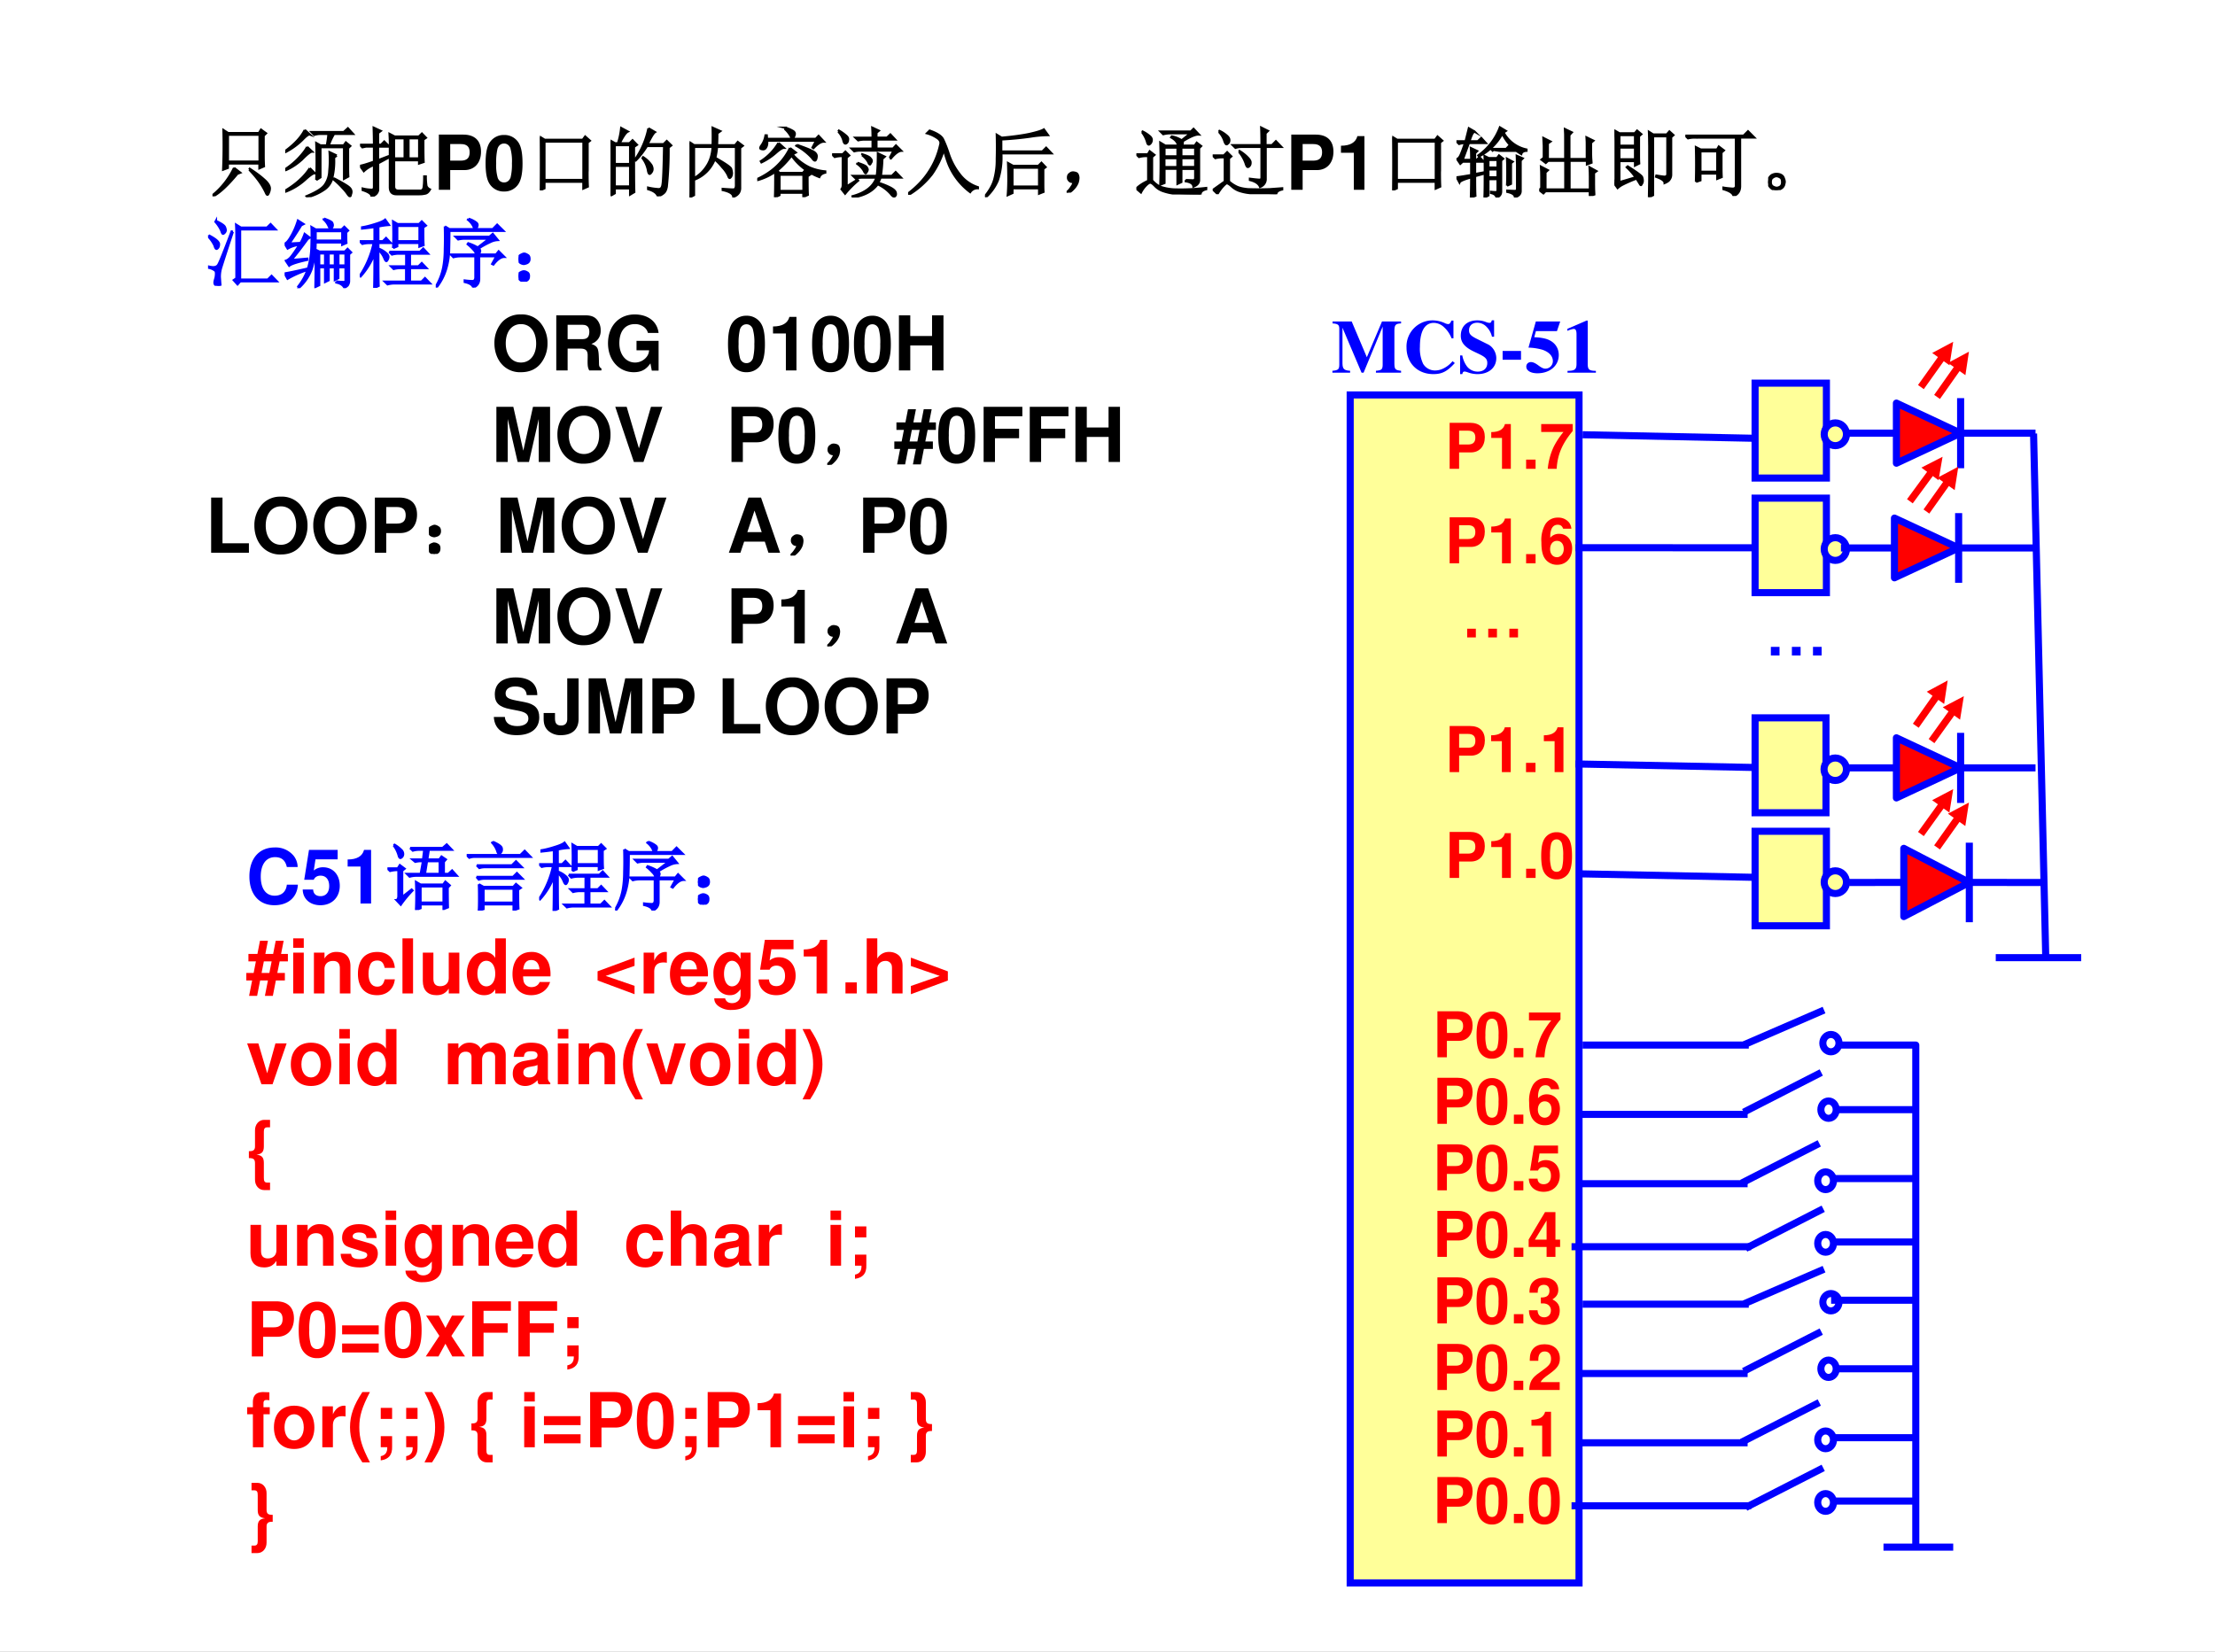<svg xmlns="http://www.w3.org/2000/svg" xmlns:xlink="http://www.w3.org/1999/xlink" width="937.28" height="699.2" viewBox="0 0 702.96 524.4"><rect x="0" y="0" width="702.96" height="524.4" fill="#333333" stroke="none"/><g data-name="P"><clipPath id="a"><path fill-rule="evenodd" d="M0 524.4h702.96V0H0Z"/></clipPath><g clip-path="url(#a)"><path fill="#fff" fill-rule="evenodd" d="M0 524.375h703V-.005H0Z"/></g></g><g data-name="P"><symbol id="b"><path d="M.638.505a.248.248 0 0 1-.049.144.308.308 0 0 1-.255.115C.128.764 0 .617 0 .381 0 .146.127 0 .33 0c.182 0 .302.105.311.272H.495C.485.179.427.126.334.126.218.126.15.22.15.379c0 .161.071.257.189.257.087 0 .136-.042.156-.131h.143Z"/></symbol><symbol id="c"><path d="M.462.732H.083L.02.337h.126c.015.035.047.054.09.054C.307.391.35.34.35.254.35.171.307.12.236.12.175.12.141.151.138.208H0C.002.084.096 0 .234 0 .386 0 .49.104.49.257.49.403.4.502.269.502A.187.187 0 0 1 .146.459l.023.148h.293v.125Z"/></symbol><symbol id="d"><path d="M.17.489V0h.14v.709H.217C.195.625.122.582 0 .582V.489h.17Z"/></symbol><use xlink:href="#b" fill="#00f" transform="matrix(24 0 0 -24 79.152 287.352)"/><use xlink:href="#c" fill="#00f" transform="matrix(24 0 0 -24 96.072 287.352)"/><use xlink:href="#d" fill="#00f" transform="matrix(24 0 0 -24 110.328 286.8)"/></g><g data-name="P"><symbol id="e"><path d="M.438.313V.098h.304v.214H.438M.3.82h.43l.054.047.067-.07H.547L.527.668h.16l.028.039.058-.039L.746.637v-.16h.059l.05.046.063-.07h-.54A.325.325 0 0 1 .294.441L.258.477H.44L.47.645H.418a.488.488 0 0 1-.05-.008L.331.668h.14l.016.129H.422A.325.325 0 0 1 .336.785L.3.82M.523.645.496.477h.195v.168H.523M.797.297C.797.18.798.092.8.035L.742.012v.062H.438v-.05L.378 0a4.186 4.186 0 0 1 0 .371l.06-.035h.3l.028.039.058-.05L.797.296M.082.855l.012.008A.426.426 0 0 0 .18.797.073.073 0 0 0 .207.75.059.059 0 0 0 .195.703C.185.693.177.688.172.688c-.01 0-.018.011-.024.035a.39.39 0 0 1-.066.132M.122.13c.015.01.023.029.023.055v.343H.117A.432.432 0 0 1 .035.516L0 .55h.137l.027.043.063-.047L.195.52V.172L.32.27.332.258A1.526 1.526 0 0 1 .176.07L.12.13Z"/></symbol><symbol id="f"><path d="M.344.91c.08-.034.12-.064.12-.09C.468.797.463.78.45.766.44.756.432.75.43.75.42.75.41.763.403.79a.315.315 0 0 1-.066.108L.344.91M0 .734h.71L.767.79.844.711H.109A.211.211 0 0 1 .035.699L0 .734M.133.598h.465l.054.054L.73.574H.242A.233.233 0 0 1 .168.563L.133.598M.129.445h.484l.051.051.074-.074h-.5A.246.246 0 0 1 .16.41L.13.445M.16.348.223.313h.394l.035.039L.715.3.68.277c0-.13.001-.213.004-.25L.62.004v.078H.223V.02L.16 0c.003.029.004.086.004.172S.163.316.16.348M.223.289V.105H.62V.29H.223Z"/></symbol><symbol id="g"><path d="M.441.527a4.048 4.048 0 0 1 0 .352L.5.844h.285L.82.879.875.824.84.801C.84.68.84.603.844.566L.789.546v.048H.496V.55L.441.527M.496.82V.617H.79V.82H.496M.391.477h.406L.84.52.902.453H.664V.285h.113L.82.328.883.262H.664v-.18h.152l.047.047.067-.07H.46A.355.355 0 0 1 .368.047L.332.082h.281v.18h-.07A.355.355 0 0 1 .449.25L.414.285h.2v.168H.52A.355.355 0 0 1 .426.441L.39.477M.195.805a3.75 3.75 0 0 0-.164-.02v.016c.05.008.107.022.172.043.068.02.112.04.133.058l.05-.07a.976.976 0 0 1-.14-.02V.617h.059L.348.66.41.594H.246V.52A.312.312 0 0 0 .352.457C.37.441.379.426.379.41A.075.075 0 0 0 .367.371C.362.361.357.355.352.355c-.008 0-.017.013-.028.04a.305.305 0 0 1-.078.109c0-.27.001-.43.004-.477L.191 0c.003.099.004.25.004.453a.93.93 0 0 0-.183-.3L.004.163a1.26 1.26 0 0 1 .18.43H.129A.355.355 0 0 1 .035.582L0 .617h.195v.188Z"/></symbol><symbol id="h"><path d="M.121.809.18.773h.574l.058.059L.895.75H.18C.18.648.178.557.176.477a.92.92 0 0 0-.04-.235.728.728 0 0 0-.124-.238L0 .012a.783.783 0 0 1 .098.25C.113.34.12.423.12.512c.003.09.003.19 0 .297M.434.91A.308.308 0 0 0 .53.863C.55.85.556.835.551.816A.048.048 0 0 0 .527.781C.517.773.507.784.497.812a.256.256 0 0 1-.071.086L.434.91M.383.094A.94.94 0 0 1 .484.086c.024 0 .037.014.04.043v.285H.327A.355.355 0 0 1 .234.402L.2.437h.332C.531.459.52.48.496.504a.626.626 0 0 1-.074.07L.43.586A.61.61 0 0 0 .555.53l.152.117H.391A.355.355 0 0 1 .297.637L.262.672H.71L.754.71.82.629A.248.248 0 0 1 .72.602 1.185 1.185 0 0 1 .57.52C.583.504.59.49.586.477a.079.079 0 0 0-.023-.04h.234L.832.48.906.406C.862.406.814.372.762.305L.746.313l.055.101H.574v-.3C.574.06.548.023.496 0 .488.034.451.059.383.074v.02Z"/></symbol><symbol id="i"><path d="M.117.121C.133.111.14.092.137.066c0-.023-.01-.04-.028-.05A.097.097 0 0 0 .07 0a.097.097 0 0 0-.039.016C.013.026.003.044 0 .07c0 .026.008.043.023.051.019.01.034.016.047.016A.084.084 0 0 0 .117.12m0 .234C.135.348.145.33.145.301.145.275.135.257.113.246A.152.152 0 0 0 .07.234.099.099 0 0 0 .023.25.067.067 0 0 0 0 .305c.003.026.013.043.031.05.018.01.033.016.043.016C.084.371.1.366.117.355Z"/></symbol><use xlink:href="#e" fill="#00f" transform="matrix(24 0 0 -24 122.957 288.863)"/><use xlink:href="#f" fill="#00f" transform="matrix(24 0 0 -24 148.109 289.05)"/><use xlink:href="#g" fill="#00f" transform="matrix(24 0 0 -24 171.104 289.144)"/><use xlink:href="#h" fill="#00f" transform="matrix(24 0 0 -24 195.224 289.05)"/><use xlink:href="#i" fill="#00f" transform="matrix(24 0 0 -24 221.5 287.175)"/><use xlink:href="#e" fill="none" stroke="#00f" stroke-miterlimit="10" stroke-width=".029" transform="matrix(24 0 0 -24 122.957 288.863)"/><use xlink:href="#f" fill="none" stroke="#00f" stroke-miterlimit="10" stroke-width=".029" transform="matrix(24 0 0 -24 148.109 289.05)"/><use xlink:href="#g" fill="none" stroke="#00f" stroke-miterlimit="10" stroke-width=".029" transform="matrix(24 0 0 -24 171.104 289.144)"/><use xlink:href="#h" fill="none" stroke="#00f" stroke-miterlimit="10" stroke-width=".029" transform="matrix(24 0 0 -24 195.224 289.05)"/><use xlink:href="#i" fill="none" stroke="#00f" stroke-miterlimit="10" stroke-width=".029" transform="matrix(24 0 0 -24 221.5 287.175)"/></g><g data-name="P"><symbol id="j"><path d="M-2147483500-2147483500Z"/></symbol><use xlink:href="#j" fill="#00f" transform="matrix(24 0 0 -24 51539605000 -51539605000)"/></g><g data-name="P"><symbol id="k"><path d="m.143 0 .04.204h.103L.246 0h.105l.04.204H.51v.099h-.1l.031.153H.55v.099H.46l.034.174H.389L.355.555H.252l.034.174H.181L.147.555H.028V.456h.099L.097.303H0V.204h.077L.037 0h.106m.059.303.03.153h.103L.305.303H.202Z"/></symbol><symbol id="l"><path d="M.14.54H0V0h.14v.54m0 .189H0V.604h.14v.125Z"/></symbol><symbol id="m"><path d="M0 .54V0h.14v.324C.14.388.184.43.253.43c.06 0 .09-.033.09-.097V0h.14v.362c0 .12-.065.187-.181.187A.176.176 0 0 1 .14.462V.54H0Z"/></symbol><symbol id="n"><path d="M.488.361C.478.493.391.572.255.572.093.572 0 .466 0 .282 0 .104.093 0 .253 0c.131 0 .222.081.235.21H.354C.337.14.309.113.253.113.182.113.14.176.14.282c0 .052.01.099.027.131.016.03.047.046.087.046.057 0 .084-.027.1-.098h.134Z"/></symbol><symbol id="o"><path d="M.14.729H0V0h.14v.729Z"/></symbol><symbol id="p"><path d="M.483.023v.54h-.14V.225C.343.161.299.119.23.119.17.119.14.151.14.216v.347H0V.187C0 .067.065 0 .181 0c.073 0 .122.026.162.087V.023h.14Z"/></symbol><symbol id="q"><path d="M.376.023h.14v.729h-.14V.493a.162.162 0 0 1-.149.079C.098.572 0 .448 0 .285 0 .212.022.138.058.086A.21.21 0 0 1 .227 0c.068 0 .114.024.149.078V.023M.258.455C.329.455.376.387.376.283.376.185.328.117.258.117.188.117.14.186.14.285c0 .101.048.17.118.17Z"/></symbol><symbol id="r"><path d="M.502.249a.452.452 0 0 1-.02.166.237.237 0 0 1-.232.157C.095.572 0 .46 0 .279 0 .106.094 0 .247 0c.121 0 .219.068.25.175H.359C.342.132.303.107.252.107A.106.106 0 0 0 .16.154C.147.174.142.198.14.249h.362m-.36.093c.009.083.044.123.106.123C.312.465.35.422.357.342H.142Z"/></symbol><symbol id="s"><path d="M.489.484 0 .303V.182L.489 0v.111L.107.242l.382.133v.109Z"/></symbol><symbol id="t"><path d="M0 .54V0h.14v.287C.14.369.181.41.263.41A.247.247 0 0 0 .307.406v.142L.29.549C.226.549.171.507.14.434V.54H0Z"/></symbol><symbol id="u"><path d="M.359.758V.675C.32.738.277.767.22.767A.199.199 0 0 1 .082.704.32.32 0 0 1 0 .475c0-.166.088-.28.217-.28.058 0 .093.019.142.078V.2C.359.135.313.09.247.09.197.09.166.112.155.153H.011C.012.111.027.082.064.052A.274.274 0 0 1 .242 0c.156 0 .25.075.25.2v.558H.359M.246.65C.312.65.361.577.361.477.361.379.314.312.244.312.183.312.14.379.14.477.14.579.183.65.246.65Z"/></symbol><symbol id="v"><path d="M.15.146H0V0h.15v.146Z"/></symbol><symbol id="w"><path d="M0 .729V0h.14v.324C.14.386.185.43.248.43a.08.08 0 0 0 .07-.033C.331.379.334.364.334.33V0h.14v.362c0 .067-.018.115-.055.146a.192.192 0 0 1-.121.041A.174.174 0 0 1 .14.462v.267H0Z"/></symbol><symbol id="x"><path d="m0 0 .489.181v.121L0 .484V.373L.382.242 0 .109V0Z"/></symbol><use xlink:href="#k" fill="red" transform="matrix(24 0 0 -24 78.168 316.128)"/><use xlink:href="#l" fill="red" transform="matrix(24 0 0 -24 93.048 315.36)"/><use xlink:href="#m" fill="red" transform="matrix(24 0 0 -24 99.624 315.36)"/><use xlink:href="#n" fill="red" transform="matrix(24 0 0 -24 113.592 315.912)"/><use xlink:href="#o" fill="red" transform="matrix(24 0 0 -24 127.728 315.36)"/><use xlink:href="#p" fill="red" transform="matrix(24 0 0 -24 134.184 315.912)"/><use xlink:href="#q" fill="red" transform="matrix(24 0 0 -24 148.152 315.912)"/><use xlink:href="#r" fill="red" transform="matrix(24 0 0 -24 162.648 315.912)"/><use xlink:href="#j" fill="red" transform="matrix(24 0 0 -24 51539605000 -51539605000)"/><use xlink:href="#j" fill="red" transform="matrix(24 0 0 -24 51539605000 -51539605000)"/><use xlink:href="#s" fill="red" transform="matrix(24 0 0 -24 189.648 315.6)"/><use xlink:href="#t" fill="red" transform="matrix(24 0 0 -24 204.264 315.36)"/><use xlink:href="#r" fill="red" transform="matrix(24 0 0 -24 212.616 315.912)"/><use xlink:href="#u" fill="red" transform="matrix(24 0 0 -24 226.416 320.592)"/><use xlink:href="#c" fill="red" transform="matrix(24 0 0 -24 240.744 315.912)"/><use xlink:href="#d" fill="red" transform="matrix(24 0 0 -24 255.072 315.36)"/><use xlink:href="#v" fill="red" transform="matrix(24 0 0 -24 268.32 315.36)"/><use xlink:href="#w" fill="red" transform="matrix(24 0 0 -24 275.064 315.36)"/><use xlink:href="#x" fill="red" transform="matrix(24 0 0 -24 289.08 315.6)"/><use xlink:href="#j" fill="red" transform="matrix(24 0 0 -24 51539605000 -51539605000)"/></g><g data-name="P"><symbol id="y"><path d="m.336 0 .186.54H.374L.265.145.148.54H0L.189 0h.147Z"/></symbol><symbol id="z"><path d="M.266.572C.101.572 0 .463 0 .286 0 .108.101 0 .267 0c.165 0 .267.108.267.282 0 .183-.099.29-.268.29M.267.459C.344.459.394.39.394.284.394.183.342.113.267.113.191.113.14.182.14.286c0 .104.051.173.127.173Z"/></symbol><symbol id="A"><path d="M0 .54V0h.14v.324C.14.391.176.43.236.43.283.43.312.403.312.36V0h.14v.324C.452.39.488.43.548.43.595.43.624.403.624.36V0h.14v.382C.764.487.7.549.592.549a.18.18 0 0 1-.158-.08C.408.52.354.549.287.549.225.549.185.529.139.473V.54H0Z"/></symbol><symbol id="B"><path d="M.496.04C.472.063.464.079.464.106v.3c0 .11-.075.166-.221.166C.097.572.021.51.012.385h.135c.007.056.03.074.099.074C.3.459.327.441.327.405A.048.048 0 0 0 .303.363C.284.353.284.353.215.342L.159.332C.052.314 0 .259 0 .162 0 .065.065 0 .164 0c.06 0 .114.025.164.077 0-.028.003-.038.016-.054h.152V.04m-.169.2C.327.159.287.113.216.113.169.113.14.138.14.178.14.22.162.24.22.252l.048.009a.176.176 0 0 1 .059.017V.24Z"/></symbol><symbol id="C"><path d="M.163.929C.048.755 0 .619 0 .465 0 .31.048.174.163 0h.1C.156.206.123.317.123.465c0 .147.034.26.14.464h-.1Z"/></symbol><symbol id="D"><path d="M.1 0c.115.174.163.31.163.464C.263.619.215.755.1.929H0C.107.723.14.612.14.464.14.317.106.204 0 0h.1Z"/></symbol><use xlink:href="#y" fill="red" transform="matrix(24.024 0 0 -24.024 78.432 344.18)"/><use xlink:href="#z" fill="red" transform="matrix(24.024 0 0 -24.024 92.294 344.733)"/><use xlink:href="#l" fill="red" transform="matrix(24.024 0 0 -24.024 107.67 344.18)"/><use xlink:href="#q" fill="red" transform="matrix(24.024 0 0 -24.024 113.435 344.733)"/><use xlink:href="#j" fill="red" transform="matrix(24.024 0 0 -24.024 51591145000 -51591145000)"/><use xlink:href="#j" fill="red" transform="matrix(24.024 0 0 -24.024 51591145000 -51591145000)"/><use xlink:href="#A" fill="red" transform="matrix(24.024 0 0 -24.024 142.144 344.18)"/><use xlink:href="#B" fill="red" transform="matrix(24.024 0 0 -24.024 162.733 344.733)"/><use xlink:href="#l" fill="red" transform="matrix(24.024 0 0 -24.024 177.027 344.18)"/><use xlink:href="#m" fill="red" transform="matrix(24.024 0 0 -24.024 183.61 344.18)"/><use xlink:href="#C" fill="red" transform="matrix(24.024 0 0 -24.024 197.736 348.985)"/><use xlink:href="#y" fill="red" transform="matrix(24.024 0 0 -24.024 205.11 344.18)"/><use xlink:href="#z" fill="red" transform="matrix(24.024 0 0 -24.024 218.973 344.733)"/><use xlink:href="#l" fill="red" transform="matrix(24.024 0 0 -24.024 234.42 344.18)"/><use xlink:href="#q" fill="red" transform="matrix(24.024 0 0 -24.024 240.186 344.733)"/><use xlink:href="#D" fill="red" transform="matrix(24.024 0 0 -24.024 254.696 348.985)"/><use xlink:href="#j" fill="red" transform="matrix(24.024 0 0 -24.024 51591145000 -51591145000)"/></g><g data-name="P"><symbol id="E"><path d="M.28.93H.204C.133.931.08.87.081.79V.579C.082.537.061.516.016.516H0V.424C.063.425.082.408.081.351v-.21C.079.061.133 0 .204.001H.28V.1H.243C.209.1.197.119.198.165V.36c0 .072-.026.101-.097.11.071.008.097.037.097.109v.195C.197.813.212.831.243.831H.28V.93Z"/></symbol><use xlink:href="#E" fill="red" transform="matrix(24 0 0 -24 78.984 377.804)"/><use xlink:href="#j" fill="red" transform="matrix(24 0 0 -24 51539605000 -51539605000)"/></g><g data-name="P"><symbol id="F"><path d="M.476.389C.474.503.386.572.241.572.104.572.019.503.019.392a.13.13 0 0 1 .03-.088C.068.285.085.276.137.259L.304.207C.339.196.351.185.351.163.351.13.312.11.247.11.21.11.182.116.164.129.149.14.143.151.137.18H0C.004.061.091 0 .255 0 .33 0 .387.016.427.048.467.08.491.13.491.183c0 .07-.035.115-.106.136L.208.37C.169.382.159.39.159.412c0 .03.032.05.081.05.067 0 .1-.024.101-.073h.135Z"/></symbol><symbol id="G"><path d="M0 .32V.174h.086C.088.106.06.067 0 .056V0c.107.016.154.073.15.183V.32H0m.15.374H0V.548h.15v.146Z"/></symbol><use xlink:href="#p" fill="red" transform="matrix(24 0 0 -24 79.488 402.332)"/><use xlink:href="#m" fill="red" transform="matrix(24 0 0 -24 94.272 401.78)"/><use xlink:href="#F" fill="red" transform="matrix(24 0 0 -24 108.12 402.332)"/><use xlink:href="#l" fill="red" transform="matrix(24 0 0 -24 122.376 401.78)"/><use xlink:href="#u" fill="red" transform="matrix(24 0 0 -24 128.424 407.012)"/><use xlink:href="#m" fill="red" transform="matrix(24 0 0 -24 143.616 401.78)"/><use xlink:href="#r" fill="red" transform="matrix(24 0 0 -24 157.224 402.332)"/><use xlink:href="#q" fill="red" transform="matrix(24 0 0 -24 170.736 402.332)"/><use xlink:href="#j" fill="red" transform="matrix(24 0 0 -24 51539605000 -51539605000)"/><use xlink:href="#j" fill="red" transform="matrix(24 0 0 -24 51539605000 -51539605000)"/><use xlink:href="#n" fill="red" transform="matrix(24 0 0 -24 198.744 402.332)"/><use xlink:href="#w" fill="red" transform="matrix(24 0 0 -24 212.88 401.78)"/><use xlink:href="#B" fill="red" transform="matrix(24 0 0 -24 226.608 402.332)"/><use xlink:href="#t" fill="red" transform="matrix(24 0 0 -24 240.792 401.78)"/><use xlink:href="#j" fill="red" transform="matrix(24 0 0 -24 51539605000 -51539605000)"/><use xlink:href="#j" fill="red" transform="matrix(24 0 0 -24 51539605000 -51539605000)"/><use xlink:href="#l" fill="red" transform="matrix(24 0 0 -24 263.568 401.78)"/><use xlink:href="#G" fill="red" transform="matrix(24 0 0 -24 271.344 405.956)"/><use xlink:href="#j" fill="red" transform="matrix(24 0 0 -24 51539605000 -51539605000)"/></g><g data-name="P"><symbol id="H"><path d="M.15.26h.187c.134 0 .22.095.22.243 0 .146-.083.226-.235.226H0V0h.15v.26m0 .125v.219h.14C.37.604.407.569.407.495.407.42.37.385.29.385H.15Z"/></symbol><symbol id="I"><path d="M.244.747A.22.22 0 0 1 .06.656C.019.601 0 .511 0 .373 0 .247.016.159.05.105A.22.22 0 0 1 .244 0a.22.22 0 0 1 .184.09c.04.055.06.146.06.279 0 .13-.016.218-.05.273a.22.22 0 0 1-.194.105m0-.113C.28.634.309.614.326.577A.635.635 0 0 0 .348.372.717.717 0 0 0 .33.185C.314.143.284.12.244.12.207.12.179.139.162.175A.604.604 0 0 0 .14.374a.75.75 0 0 0 .018.193C.173.61.204.634.244.634Z"/></symbol><symbol id="J"><path d="M.484.359H0V.24h.484v.119m0-.24H0V0h.484v.119Z"/></symbol><symbol id="K"><path d="M.339.272.515.54H.347L.26.377.172.54H.004L.18.272 0 0h.168L.26.168.351 0h.168l-.18.272Z"/></symbol><symbol id="L"><path d="M.15.314h.319v.125H.15v.165h.362v.125H0V0h.15v.314Z"/></symbol><use xlink:href="#H" fill="red" transform="matrix(24 0 0 -24 79.92 430.584)"/><use xlink:href="#I" fill="red" transform="matrix(24 0 0 -24 94.8 431.136)"/><use xlink:href="#J" fill="red" transform="matrix(24 0 0 -24 108.576 429.336)"/><use xlink:href="#I" fill="red" transform="matrix(24 0 0 -24 122.088 431.136)"/><use xlink:href="#K" fill="red" transform="matrix(24 0 0 -24 135.12 430.584)"/><use xlink:href="#L" fill="red" transform="matrix(24 0 0 -24 149.856 430.584)"/><use xlink:href="#L" fill="red" transform="matrix(24 0 0 -24 164.52 430.584)"/><use xlink:href="#G" fill="red" transform="matrix(24 0 0 -24 180.048 434.76)"/><use xlink:href="#j" fill="red" transform="matrix(24 0 0 -24 51539605000 -51539605000)"/></g><g data-name="P"><symbol id="M"><path d="M.299.529H.216v.053c0 .028.012.042.038.042a.28.28 0 0 0 .04-.003v.105l-.08.003C.121.729.076.685.076.594V.529H0V.436h.076V0h.14v.436h.083v.093Z"/></symbol><symbol id="N"><path d="M0 .001h.076C.147 0 .2.061.199.141v.211c-.001.042.02.063.065.063H.28v.092C.217.506.198.523.199.58v.21C.201.87.147.931.076.93H0V.831h.037C.071.831.083.812.082.766V.571c0-.072.026-.101.097-.11C.108.453.082.424.082.352V.157C.083.118.068.1.037.1H0V.001Z"/></symbol><use xlink:href="#M" fill="red" transform="matrix(24.024 0 0 -24.024 78.432 459.408)"/><use xlink:href="#z" fill="red" transform="matrix(24.024 0 0 -24.024 86.937 459.96)"/><use xlink:href="#t" fill="red" transform="matrix(24.024 0 0 -24.024 102.288 459.408)"/><use xlink:href="#C" fill="red" transform="matrix(24.024 0 0 -24.024 111.081 464.213)"/><use xlink:href="#G" fill="red" transform="matrix(24.024 0 0 -24.024 120.835 463.588)"/><use xlink:href="#G" fill="red" transform="matrix(24.024 0 0 -24.024 128.907 463.588)"/><use xlink:href="#D" fill="red" transform="matrix(24.024 0 0 -24.024 134.72 464.213)"/><use xlink:href="#j" fill="red" transform="matrix(24.024 0 0 -24.024 51591145000 -51591145000)"/><use xlink:href="#E" fill="red" transform="matrix(24.024 0 0 -24.024 149.615 464.237)"/><use xlink:href="#j" fill="red" transform="matrix(24.024 0 0 -24.024 51591145000 -51591145000)"/><use xlink:href="#l" fill="red" transform="matrix(24.024 0 0 -24.024 166.36 459.408)"/><use xlink:href="#J" fill="red" transform="matrix(24.024 0 0 -24.024 172.63 458.159)"/><use xlink:href="#H" fill="red" transform="matrix(24.024 0 0 -24.024 187.285 459.408)"/><use xlink:href="#I" fill="red" transform="matrix(24.024 0 0 -24.024 202.108 459.96)"/><use xlink:href="#G" fill="red" transform="matrix(24.024 0 0 -24.024 217.483 463.588)"/><use xlink:href="#H" fill="red" transform="matrix(24.024 0 0 -24.024 224.594 459.408)"/><use xlink:href="#d" fill="red" transform="matrix(24.024 0 0 -24.024 240.426 459.408)"/><use xlink:href="#J" fill="red" transform="matrix(24.024 0 0 -24.024 253.255 458.159)"/><use xlink:href="#l" fill="red" transform="matrix(24.024 0 0 -24.024 267.693 459.408)"/><use xlink:href="#G" fill="red" transform="matrix(24.024 0 0 -24.024 275.477 463.588)"/><use xlink:href="#j" fill="red" transform="matrix(24.024 0 0 -24.024 51591145000 -51591145000)"/><use xlink:href="#N" fill="red" transform="matrix(24.024 0 0 -24.024 289.05 464.237)"/><use xlink:href="#j" fill="red" transform="matrix(24.024 0 0 -24.024 51591145000 -51591145000)"/></g><g fill="red" data-name="P"><use xlink:href="#N" transform="matrix(24 0 0 -24 79.824 493.032)"/><use xlink:href="#j" transform="matrix(24 0 0 -24 51539605000 -51539605000)"/></g><g data-name="P"><symbol id="O"><path d="M.285.375.367.312.328.297C.198.14.091.042.008 0L0 .012a1.04 1.04 0 0 1 .285.363m.2-.023.007.011C.565.316.628.27.68.223.732.178.758.138.758.102A.153.153 0 0 0 .746.05C.738.03.732.02.726.02.72.02.712.03.704.05a.962.962 0 0 1-.078.134c-.034.05-.08.105-.14.168m-.282.46V.458h.418v.355H.203m.473-.28c0-.04.001-.085.004-.137L.62.37v.063H.203V.375L.141.352a7.35 7.35 0 0 1 .004.523l.062-.04h.406L.641.88.707.832.676.801V.53Z"/></symbol><symbol id="P"><path d="M.324.383.391.316C.372.32.328.29.258.226a.816.816 0 0 0-.25-.152L0 .086c.083.05.152.102.207.156a.744.744 0 0 1 .117.14M.258.888.324.828C.31.833.276.81.227.758a.915.915 0 0 0-.22-.16L0 .609c.068.05.122.098.164.145a.628.628 0 0 1 .094.133M.289.664.355.602c-.02 0-.06-.03-.12-.09A.75.75 0 0 0 .011.359L.004.371c.073.05.134.102.183.156.05.055.084.1.102.137M.41.227a6.18 6.18 0 0 1 0 .488L.465.684H.55c.013.073.02.123.02.152H.464A.312.312 0 0 1 .383.824L.348.86h.425L.828.91.895.836h-.25a.794.794 0 0 1-.07-.152h.198l.028.039.058-.047L.83.648V.41c0-.044 0-.09.003-.137L.777.243V.66H.465V.262L.41.227M.68.55.645.523a.924.924 0 0 0-.032-.3.26.26 0 0 0-.101-.125A.668.668 0 0 0 .289 0L.281.012C.406.064.486.113.52.16a.329.329 0 0 1 .062.184c.008.078.01.161.004.25L.68.55M.648.246C.755.19.82.151.84.133.863.115.875.093.875.07A.096.096 0 0 0 .867.035C.865.02.861.012.855.012.848.012.84.02.828.035a.562.562 0 0 1-.07.086A1.003 1.003 0 0 1 .64.234l.007.012Z"/></symbol><symbol id="Q"><path d="M.64.77V.504h.141V.77h-.14M.836.754c0-.162.001-.26.004-.297L.78.437V.48H.45V.133C.45.096.47.078.508.078h.289C.82.078.835.092.84.121c.005.031.008.08.008.145h.02A.837.837 0 0 1 .877.14.084.084 0 0 1 .923.094C.904.06.882.042.859.039A.329.329 0 0 0 .781.031h-.3C.422.031.394.063.394.125V.68C.395.724.393.773.39.828L.457.793h.32l.04.039L.87.777.836.754M.449.77V.504h.14V.77H.45M0 .406C.034.411.095.43.184.461v.2H.078L.031.651 0 .684h.184C.184.77.182.845.18.91L.273.867.238.84V.684h.04L.32.727.387.66H.238V.48l.133.051L.38.516.239.44V.086C.232.044.203.016.151 0 .155.031.116.06.035.086v.02A.527.527 0 0 1 .16.09c.016.002.024.014.024.035v.293A.4.4 0 0 1 .05.336L0 .406Z"/></symbol><use xlink:href="#O" transform="matrix(24.024 0 0 -24.024 67.434 62.305)"/><use xlink:href="#P" transform="matrix(24.024 0 0 -24.024 90.522 62.586)"/><use xlink:href="#Q" transform="matrix(24.024 0 0 -24.024 114.266 62.398)"/><use xlink:href="#O" fill="none" stroke="#000" stroke-miterlimit="10" stroke-width=".029" transform="matrix(24.024 0 0 -24.024 67.434 62.305)"/><use xlink:href="#P" fill="none" stroke="#000" stroke-miterlimit="10" stroke-width=".029" transform="matrix(24.024 0 0 -24.024 90.522 62.586)"/><use xlink:href="#Q" fill="none" stroke="#000" stroke-miterlimit="10" stroke-width=".029" transform="matrix(24.024 0 0 -24.024 114.266 62.398)"/></g><g data-name="P"><use xlink:href="#H" transform="matrix(24.024 0 0 -24.024 139.276 60.24)"/><use xlink:href="#I" transform="matrix(24.024 0 0 -24.024 154.107 60.793)"/></g><g data-name="P"><symbol id="R"><path d="M.629.25C.629.167.63.1.633.05L.574.024v.09H.06V.027L0 0a13.452 13.452 0 0 1 0 .707L.063.668h.503l.032.043L.66.656.63.633V.25m-.57.395V.137h.515v.508H.06Z"/></symbol><symbol id="S"><path d="M.055.676v-.25h.203v.25H.055m0-.274V.13h.203v.273H.055m.254.25c0-.304 0-.504.004-.597L.258.023v.082H.055V.04L0 .008a17.08 17.08 0 0 1 0 .726L.059.7h.039A.98.98 0 0 1 .14.902L.227.855C.2.842.165.79.12.7H.25l.04.04.058-.06-.04-.027M.5.898l.086-.05C.566.835.533.78.488.688H.7L.742.73.801.672.766.645a4.532 4.532 0 0 0-.024-.52C.734.085.722.059.703.043A.213.213 0 0 0 .625 0C.612.042.569.073.496.094v.02a.82.82 0 0 1 .14-.02c.03 0 .046.022.051.066.008.044.015.212.02.504H.48A1.06 1.06 0 0 0 .332.473L.32.48A1.113 1.113 0 0 1 .5.898M.43.516A.375.375 0 0 0 .54.41.12.12 0 0 0 .554.363.073.073 0 0 0 .539.316C.53.303.521.296.516.296c-.01 0-.019.02-.024.056a.383.383 0 0 1-.07.152L.43.516Z"/></symbol><symbol id="T"><path d="M.059.668V.254c.07.039.127.094.171.164.045.07.07.154.075.25H.059M0 0c.003.068.004.124.004.168v.379C.004.633.003.694 0 .73L.059.691h.246c.002.073.002.15 0 .23L.406.876.367.848C.367.796.366.743.363.69h.239l.035.043.066-.05L.668.656V.133C.671.073.641.03.578.008c-.002.041-.05.071-.14.09v.015C.508.108.554.105.578.105c.026 0 .038.024.035.07v.493h-.25A.987.987 0 0 0 .34.523C.478.445.548.396.55.375A.22.22 0 0 0 .56.325.098.098 0 0 0 .547.272C.539.263.534.258.53.258.523.258.516.27.508.293a.414.414 0 0 1-.074.105.78.78 0 0 1-.102.106.467.467 0 0 0-.273-.27V.031L0 0Z"/></symbol><symbol id="U"><path d="m.281.715.07-.063C.332.652.298.632.25.59A.817.817 0 0 0 .055.46L.047.474A.735.735 0 0 1 .28.715M.523.69C.635.652.708.622.743.601.775.582.79.557.784.528.78.5.772.484.762.484S.738.496.722.52a.794.794 0 0 1-.206.16L.523.69M.433.648.509.59.465.566A.703.703 0 0 1 .684.395.67.67 0 0 1 .898.34V.324C.86.316.833.297.82.266A.788.788 0 0 0 .453.55a1.166 1.166 0 0 0-.191-.2l.031-.03h.309l.03.034L.7.301.664.277c0-.122.001-.204.004-.246L.609.004v.055H.293V.027L.234 0c.003.052.004.164.004.336a.75.75 0 0 0-.234-.11L0 .239a.977.977 0 0 1 .191.114.824.824 0 0 1 .242.297M.294.296V.082h.316v.215H.293m.066.61.008.011A.4.4 0 0 0 .47.875C.487.865.496.852.496.835A.092.092 0 0 0 .484.798C.477.78.47.773.464.773.458.773.45.783.442.805A.378.378 0 0 1 .36.906M.73.656l.047.09H.13C.134.71.13.681.117.66.107.64.091.63.07.633.05.635.04.64.04.648c0 .01.006.024.019.04a.31.31 0 0 1 .05.128h.016L.129.77h.644L.81.809l.07-.075C.842.734.797.706.742.648L.73.656Z"/></symbol><symbol id="V"><path d="m.191.145.145.09.008-.012A1.284 1.284 0 0 1 .172.05L.125.109c.01.013.016.032.016.055v.383H.129A.355.355 0 0 1 .035.535L0 .57h.14l.036.035.05-.05L.192.527V.145M.082.87.09.883A.535.535 0 0 0 .18.82C.206.8.216.78.21.758.209.737.2.723.185.715.168.707.156.72.148.758A.277.277 0 0 1 .082.87m.68-.348.05.098H.367A.289.289 0 0 1 .293.61L.258.645h.277v.12H.437A.355.355 0 0 1 .345.755L.309.789h.226c0 .044-.001.089-.004.133l.086-.04L.586.856V.79h.14L.77.832.832.766H.586V.645h.219l.039.042.07-.07C.878.615.832.581.777.516L.762.523M.395.56.398.57C.458.552.493.535.504.52.517.507.524.495.524.484c0-.01-.004-.02-.012-.03C.507.442.502.436.5.436.492.438.484.448.477.47a.316.316 0 0 1-.082.09M.335.457C.399.437.437.419.45.407.462.392.47.38.47.366A.067.067 0 0 0 .457.336C.452.326.447.32.445.32.437.32.428.332.418.355a.307.307 0 0 1-.086.09l.004.012m.328.055a1.837 1.837 0 0 0-.02-.227H.79l.05.05L.91.263H.64a.744.744 0 0 0-.03-.07.891.891 0 0 0 .167-.067C.814.105.835.085.84.066.845.046.844.031.836.023.83.016.826.012.82.012.807.012.792.025.773.05a.516.516 0 0 1-.171.125C.534.082.424.023.273 0L.27.016C.44.062.547.145.586.262h-.2A.289.289 0 0 1 .313.25L.277.285H.59C.6.35.605.45.605.582l.09-.043-.03-.027Z"/></symbol><symbol id="W"><path d="m.25.813.035.035C.382.814.44.776.461.734.48.695.507.633.535.547A.879.879 0 0 1 .675.28a.493.493 0 0 1 .247-.18V.087A.116.116 0 0 1 .82.036a.873.873 0 0 0-.273.339C.52.435.497.509.473.598A1.133 1.133 0 0 0 .316.273 1.122 1.122 0 0 0 .008 0L0 .016c.117.09.21.188.277.293.07.106.12.226.149.359C.434.699.42.727.386.75A.45.45 0 0 1 .25.813Z"/></symbol><symbol id="X"><path d="M0 .012c.065.08.107.157.125.23a.96.96 0 0 1 .031.262c.003.104.003.21 0 .32L.22.785c.148.013.27.03.367.05.096.022.16.041.191.06L.832.82A1.507 1.507 0 0 1 .602.8 4.314 4.314 0 0 0 .215.763v-.16h.543l.05.05.07-.074H.216a.95.95 0 0 0-.047-.36A.629.629 0 0 0 .012 0L0 .012m.77.363v-.2C.77.138.77.103.773.07L.715.047v.07H.363V.055L.301.027c.005.06.008.13.008.211C.309.322.307.392.305.45L.37.414h.336l.04.04L.8.397.77.375M.363.391V.14h.352v.25H.363Z"/></symbol><symbol id="Y"><path d="M.055.061A.218.218 0 0 1 .094.14C.07.14.054.143.043.151A.071.071 0 0 0 .02.182a.08.08 0 0 0 0 .035C.022.23.03.242.047.253.062.266.082.27.105.264.13.26.143.25.148.234a.104.104 0 0 0 .008-.04.23.23 0 0 0-.011-.062A.247.247 0 0 0 .09.049C.064.021.042.005.023.003.008 0 0 0 0 .003a.249.249 0 0 1 .055.059Z"/></symbol><symbol id="Z"><path d="M.371.621V.504h.172V.62H.371m.223 0V.504h.183V.62H.594M.37.481V.362h.172V.48H.371m.223 0V.363h.183V.48H.594M.652.191.746.187c.02 0 .031.01.031.032v.12H.594V.165L.543.141V.34H.371V.152L.316.13a8.122 8.122 0 0 1 0 .555l.067-.04H.55C.546.687.516.724.46.755l.008.012A.36.36 0 0 0 .598.715l.117.094H.453A.372.372 0 0 1 .355.797L.32.832H.72l.035.035.07-.074C.783.796.711.766.61.703A.054.054 0 0 0 .613.68C.613.667.607.655.593.645H.77l.027.039L.855.64.828.613V.2C.831.155.806.124.754.105.75.142.717.165.652.175v.016M.074.824l.008.008A.41.41 0 0 0 .168.777C.191.76.203.741.203.723A.073.073 0 0 0 .187.676C.177.666.17.66.165.66.154.66.146.672.141.695a.403.403 0 0 1-.067.13M.207.187A.36.36 0 0 1 .309.104.685.685 0 0 1 .543.066C.655.064.781.07.922.086V.07C.87.057.845.034.848 0 .725 0 .625.003.547.008a.687.687 0 0 0-.188.035.263.263 0 0 0-.113.07C.215.145.193.16.18.156.167.156.146.141.117.11A.373.373 0 0 1 .06.027L0 .078c.04.04.091.073.156.102v.328H.13A.355.355 0 0 1 .035.496L0 .531h.152l.024.04.062-.048L.207.496V.188Z"/></symbol><symbol id="aa"><path d="M.348.559.355.57A.52.52 0 0 0 .47.477C.492.453.503.432.5.414A.058.058 0 0 0 .484.371C.477.363.47.36.464.36c-.01 0-.02.017-.03.051A.493.493 0 0 1 .348.56m.297.09c0 .114-.002.19-.004.23L.73.836.698.805V.648h.086L.835.7.907.625H.7V.203A.101.101 0 0 0 .68.137a.114.114 0 0 0-.054-.04C.609.14.565.17.492.188v.016C.562.195.605.191.622.191c.015 0 .023.01.023.032v.402h-.27A.289.289 0 0 1 .301.613L.266.648h.379M.082.824.09.836A.4.4 0 0 0 .19.77C.212.75.221.732.22.71.219.694.214.68.203.673.195.664.19.66.183.66c-.01 0-.02.016-.03.047a.307.307 0 0 1-.071.117M.215.168A.43.43 0 0 1 .313.102C.351.083.402.072.465.066a4.076 4.076 0 0 1 .289 0l.164.012V.063C.866.052.84.03.84 0a6.815 6.815 0 0 0-.293.012.621.621 0 0 0-.18.027.283.283 0 0 0-.113.063C.223.13.2.145.187.145.177.145.16.13.134.102a.55.55 0 0 1-.07-.098L.007.059.16.168v.32H.13A.355.355 0 0 1 .035.477L0 .512h.148l.043.043L.246.5.215.473V.168Z"/></symbol><use xlink:href="#R" transform="matrix(24.024 0 0 -24.024 171.348 60.428)"/><use xlink:href="#S" transform="matrix(24.024 0 0 -24.024 193.78 62.305)"/><use xlink:href="#T" transform="matrix(24.024 0 0 -24.024 218.838 62.68)"/><use xlink:href="#U" transform="matrix(24.024 0 0 -24.024 240.33 62.586)"/><use xlink:href="#V" transform="matrix(24.024 0 0 -24.024 264.075 62.68)"/><use xlink:href="#W" transform="matrix(24.024 0 0 -24.024 288.195 61.835)"/><use xlink:href="#X" transform="matrix(24.024 0 0 -24.024 312.596 62.586)"/><use xlink:href="#Y" transform="matrix(24.024 0 0 -24.024 338.5 61.147)"/><use xlink:href="#Z" transform="matrix(24.024 0 0 -24.024 360.648 61.742)"/><use xlink:href="#aa" transform="matrix(24.024 0 0 -24.024 384.862 61.648)"/><use xlink:href="#R" fill="none" stroke="#000" stroke-miterlimit="10" stroke-width=".029" transform="matrix(24.024 0 0 -24.024 171.348 60.428)"/><use xlink:href="#S" fill="none" stroke="#000" stroke-miterlimit="10" stroke-width=".029" transform="matrix(24.024 0 0 -24.024 193.78 62.305)"/><use xlink:href="#T" fill="none" stroke="#000" stroke-miterlimit="10" stroke-width=".029" transform="matrix(24.024 0 0 -24.024 218.838 62.68)"/><use xlink:href="#U" fill="none" stroke="#000" stroke-miterlimit="10" stroke-width=".029" transform="matrix(24.024 0 0 -24.024 240.33 62.586)"/><use xlink:href="#V" fill="none" stroke="#000" stroke-miterlimit="10" stroke-width=".029" transform="matrix(24.024 0 0 -24.024 264.075 62.68)"/><use xlink:href="#W" fill="none" stroke="#000" stroke-miterlimit="10" stroke-width=".029" transform="matrix(24.024 0 0 -24.024 288.195 61.835)"/><use xlink:href="#X" fill="none" stroke="#000" stroke-miterlimit="10" stroke-width=".029" transform="matrix(24.024 0 0 -24.024 312.596 62.586)"/><use xlink:href="#Y" fill="none" stroke="#000" stroke-miterlimit="10" stroke-width=".029" transform="matrix(24.024 0 0 -24.024 338.5 61.147)"/><use xlink:href="#Z" fill="none" stroke="#000" stroke-miterlimit="10" stroke-width=".029" transform="matrix(24.024 0 0 -24.024 360.648 61.742)"/><use xlink:href="#aa" fill="none" stroke="#000" stroke-miterlimit="10" stroke-width=".029" transform="matrix(24.024 0 0 -24.024 384.862 61.648)"/></g><g data-name="P"><use xlink:href="#H" transform="matrix(24.024 0 0 -24.024 409.806 60.24)"/><use xlink:href="#d" transform="matrix(24.024 0 0 -24.024 425.574 60.24)"/></g><g data-name="P"><symbol id="ab"><path d="M.422.496V.395h.121v.101H.422m0-.125V.266h.121V.37H.422m.183.473A.712.712 0 0 0 .297.543L.289.555a.8.8 0 0 1 .285.371L.652.879l-.03-.02A.45.45 0 0 1 .925.633V.617C.886.615.863.6.856.574a.617.617 0 0 0-.25.27M.37 0c.003.052.004.142.004.27C.375.4.374.492.371.547L.426.52h.11l.026.035.055-.043L.59.488v-.41C.59.04.57.013.53 0 .523.031.5.05.457.059v.015A.66.66 0 0 1 .52.07c.015 0 .023.01.023.032v.14H.422V.027L.372 0m.296.156c.003.037.004.095.004.176 0 .08-.001.14-.004.18l.074-.04L.72.454V.18L.668.156m.133.278L.797.55.875.516.848.488V.09C.85.048.826.02.773.004.771.038.737.06.672.074V.09C.722.087.755.086.773.086c.019 0 .028.01.028.031v.317M.195.496c0 .068-.001.12-.004.156L.273.613.246.586v-.09h.02l.039.035.054-.058H.246V.309l.106.02.003-.017-.109-.03C.246.155.247.07.25.022L.191 0c.003.11.004.198.004.266C.1.24.047.217.04.199L.004.266c.057.007.121.018.191.03v.177H.082L.051.445.008.508c.018.005.035.026.05.062.016.037.034.086.055.149H.105a.28.28 0 0 1-.07-.012L0 .742h.121l.043.172.074-.043A.083.083 0 0 1 .207.836.564.564 0 0 1 .172.742h.11l.046.043L.387.72H.164L.082.496h.113m.262.145h.2L.694.68.754.617H.566L.465.633.488.609.457.641Z"/></symbol><symbol id="ac"><path d="M.684.703V.551C.684.525.686.488.69.44L.63.418v.047h-.23v-.38h.269v.173c0 .036-.001.077-.004.12l.09-.05L.723.305V.16c0-.047.001-.094.004-.14L.668 0v.063H.082L.055.035 0 .078l.027.027v.153C.027.297.026.34.023.387L.113.34.082.312V.086h.262v.379H.117L.086.437.03.48.06.504v.16C.059.695.057.73.055.766L.148.719.113.695V.488h.23v.258c0 .047 0 .093-.003.137L.43.84.398.805V.488h.23v.176c0 .031 0 .068-.003.11L.715.73.684.703Z"/></symbol><symbol id="ad"><path d="M.066.82V.68h.207v.14H.066m0-.164V.5h.207v.156H.066m0-.457c.04.01.111.031.215.063a.856.856 0 0 1-.117.133l.012.011C.3.328.365.28.367.262A.137.137 0 0 0 .375.219.07.07 0 0 0 .363.176C.358.166.354.16.352.16.346.16.342.165.336.176l-.043.07A1.75 1.75 0 0 1 .105.164.298.298 0 0 1 .043.121L0 .18a.174.174 0 0 1 .016.058V.73c0 .055-.002.103-.004.145L.066.844H.27L.3.879.356.832.325.805v-.25c0-.029 0-.065.003-.11L.273.418v.059H.066V.199m.395.043V.68C.46.737.46.798.457.863L.512.828h.18l.035.04L.78.82.75.793V.297A.105.105 0 0 0 .73.234C.72.216.698.201.664.187c0 .03-.038.056-.113.083l.004.015C.602.277.637.272.66.27.684.27.697.28.7.3v.505H.511V.027L.457 0l.004.242Z"/></symbol><symbol id="ae"><path d="M0 .797h.77l.058.058L.91.773H.723V.137C.725.069.697.023.637 0 .632.036.587.066.504.09v.02C.543.103.58.1.617.097c.04-.003.056.015.051.054v.621h-.54A.355.355 0 0 1 .036.762L0 .797m.14-.61a8.483 8.483 0 0 1 0 .458L.204.613h.215l.023.04.067-.051L.477.574V.406C.477.362.477.31.48.25L.422.227v.07H.199v-.09L.141.187M.199.59V.32h.223v.27H.199Z"/></symbol><symbol id="af"><path d="M.164.203A.07.07 0 0 0 .207.156.15.15 0 0 0 .219.11.215.215 0 0 0 .21.066.083.083 0 0 0 .17.02.111.111 0 0 0 .106 0C.08 0 .056.01.035.031A.111.111 0 0 0 0 .098c0 .026.005.048.016.066.013.02.028.034.046.04a.123.123 0 0 0 .047.01.16.16 0 0 0 .055-.01M.16.046C.178.06.186.08.184.109c0 .032-.01.051-.028.059A.099.099 0 0 1 .11.184a.09.09 0 0 1-.05-.02C.043.154.035.134.035.105c0-.028.01-.048.027-.058A.12.12 0 0 1 .11.03c.016 0 .033.005.051.016Z"/></symbol><use xlink:href="#R" transform="matrix(24.024 0 0 -24.024 441.858 60.428)"/><use xlink:href="#ab" transform="matrix(24.024 0 0 -24.024 462.225 62.68)"/><use xlink:href="#ac" transform="matrix(24.024 0 0 -24.024 488.503 62.21)"/><use xlink:href="#ad" transform="matrix(24.024 0 0 -24.024 512.341 62.586)"/><use xlink:href="#ae" transform="matrix(24.024 0 0 -24.024 534.866 62.21)"/><use xlink:href="#af" transform="matrix(24.024 0 0 -24.024 561.145 60.334)"/><use xlink:href="#R" fill="none" stroke="#000" stroke-miterlimit="10" stroke-width=".029" transform="matrix(24.024 0 0 -24.024 441.858 60.428)"/><use xlink:href="#ab" fill="none" stroke="#000" stroke-miterlimit="10" stroke-width=".029" transform="matrix(24.024 0 0 -24.024 462.225 62.68)"/><use xlink:href="#ac" fill="none" stroke="#000" stroke-miterlimit="10" stroke-width=".029" transform="matrix(24.024 0 0 -24.024 488.503 62.21)"/><use xlink:href="#ad" fill="none" stroke="#000" stroke-miterlimit="10" stroke-width=".029" transform="matrix(24.024 0 0 -24.024 512.341 62.586)"/><use xlink:href="#ae" fill="none" stroke="#000" stroke-miterlimit="10" stroke-width=".029" transform="matrix(24.024 0 0 -24.024 534.866 62.21)"/><use xlink:href="#af" fill="none" stroke="#000" stroke-miterlimit="10" stroke-width=".029" transform="matrix(24.024 0 0 -24.024 561.145 60.334)"/></g><use xlink:href="#j" data-name="P" transform="matrix(24.024 0 0 -24.024 51591145000 -51591145000)"/><g data-name="P"><symbol id="ag"><path d="M.375.098v.53C.375.7.374.76.371.809L.434.77H.78l.047.046.067-.07h-.47V.082H.79l.05.05L.91.06H.426L.39.019.34.075l.035.024M.328.715a26.409 26.409 0 0 1-.156-.48.414.414 0 0 1-.016-.122C.16.066.161.033.164.016.164.006.158 0 .144 0a.129.129 0 0 0-.039.008C.092.013.085.025.085.043c0 .013.005.033.013.059.005.02.007.041.007.062C.105.184.1.2.085.207a.185.185 0 0 1-.073.031v.016A.33.33 0 0 1 .066.246c.034 0 .058.012.07.035.016.024.075.17.176.438L.329.715M.008.668C.099.621.145.582.145.551.145.522.137.503.12.492.108.482.096.495.086.532A.447.447 0 0 1 0 .655l.008.012m.097.191C.178.823.217.796.223.777A.118.118 0 0 0 .234.738.049.049 0 0 0 .22.703C.21.693.204.688.199.688.191.688.184.7.176.727a.462.462 0 0 1-.078.12L.105.86Z"/></symbol><symbol id="ah"><path d="M.41.754V.629h.352v.125H.41M.457.46V.3h.078v.16H.457m.125 0V.3h.082v.16H.582m.129 0V.3h.094v.16H.71M.52.92C.587.897.624.877.629.864A.09.09 0 0 0 .637.836.057.057 0 0 0 .625.8C.617.793.611.789.605.789.598.79.59.8.582.82a.259.259 0 0 1-.066.09L.52.922M.172.012c.065.08.11.164.137.25C.337.35.353.453.355.57c.003.12.003.2 0 .239L.41.777h.344l.035.035.05-.05L.814.738c0-.07 0-.117.003-.14L.762.574v.031H.41A1.225 1.225 0 0 0 .36.262.606.606 0 0 0 .183 0L.172.012M.684.09A.499.499 0 0 1 .789.082C.8.082.805.09.805.105v.172H.71V.133L.664.109v.168H.582V.105L.535.082v.195H.457V.04L.407.016.41.207v.301L.46.484h.337L.832.52.879.473.852.449V.098A.098.098 0 0 0 .84.047C.835.034.818.02.79.007.77.043.735.065.683.075V.09M0 .195c.042.006.142.026.3.063L.306.242A1.285 1.285 0 0 1 .039.125L0 .195M.063.59.21.598c.02.034.039.074.055.12l.066-.05L.305.652A5.423 5.423 0 0 0 .09.372L.3.39V.375C.169.346.088.32.06.297L.016.363C.03.366.049.378.07.398.094.422.135.48.195.574A.388.388 0 0 1 .04.524L0 .59c.02.002.048.032.082.09C.118.74.15.81.176.895L.25.848.219.832A4.902 4.902 0 0 0 .062.59Z"/></symbol><use xlink:href="#ag" fill="#00f" transform="matrix(24 0 0 -24 66.025 90.728)"/><use xlink:href="#ah" fill="#00f" transform="matrix(24 0 0 -24 90.333 91.478)"/><use xlink:href="#g" fill="#00f" transform="matrix(24 0 0 -24 114.172 91.384)"/><use xlink:href="#h" fill="#00f" transform="matrix(24 0 0 -24 138.292 91.29)"/><use xlink:href="#i" fill="#00f" transform="matrix(24 0 0 -24 164.568 89.415)"/><use xlink:href="#ag" fill="none" stroke="#00f" stroke-miterlimit="10" stroke-width=".029" transform="matrix(24 0 0 -24 66.025 90.728)"/><use xlink:href="#ah" fill="none" stroke="#00f" stroke-miterlimit="10" stroke-width=".029" transform="matrix(24 0 0 -24 90.333 91.478)"/><use xlink:href="#g" fill="none" stroke="#00f" stroke-miterlimit="10" stroke-width=".029" transform="matrix(24 0 0 -24 114.172 91.384)"/><use xlink:href="#h" fill="none" stroke="#00f" stroke-miterlimit="10" stroke-width=".029" transform="matrix(24 0 0 -24 138.292 91.29)"/><use xlink:href="#i" fill="none" stroke="#00f" stroke-miterlimit="10" stroke-width=".029" transform="matrix(24 0 0 -24 164.568 89.415)"/><use xlink:href="#j" fill="#00f" transform="matrix(24 0 0 -24 51539605000 -51539605000)"/></g><g data-name="P" transform="matrix(24 0 0 -24 51539605000 -51539605000)"><use xlink:href="#j"/><use xlink:href="#j"/><use xlink:href="#j"/><use xlink:href="#j"/><use xlink:href="#j"/><use xlink:href="#j"/><use xlink:href="#j"/></g><g data-name="P"><symbol id="ai"><path d="M.35.764A.324.324 0 0 1 .102.663.414.414 0 0 1 0 .382C0 .273.037.17.102.101A.321.321 0 0 1 .351 0C.455 0 .537.033.6.101a.416.416 0 0 1 .102.276A.416.416 0 0 1 .6.663a.319.319 0 0 1-.25.101M.351.636c.123 0 .201-.1.201-.258 0-.15-.081-.25-.201-.25-.122 0-.201.1-.201.254s.079.254.201.254Z"/></symbol><symbol id="aj"><path d="M.15.289h.172C.387.289.415.263.415.203v-.03L.414.125C.414.056.418.035.436 0h.161v.027C.574.04.565.055.565.087.561.302.557.312.464.352a.177.177 0 0 1 .123.18.21.21 0 0 1-.055.147C.499.713.453.729.391.729H0V0h.15v.289m0 .125v.19h.181C.374.604.391.6.41.585.428.57.437.545.437.511.437.476.428.448.41.433.393.419.374.414.331.414H.15Z"/></symbol><symbol id="ak"><path d="M.669.415H.377V.29h.166A.15.15 0 0 0 .507.198a.194.194 0 0 0-.149-.07C.236.128.15.234.15.384c0 .157.076.252.204.252A.19.19 0 0 0 .483.592.143.143 0 0 0 .528.519h.141C.651.67.529.764.353.764.143.764 0 .609 0 .382 0 .161.144 0 .341 0c.098 0 .164.035.22.117L.579.021h.09v.394Z"/></symbol><symbol id="al"><path d="M.439.331V0h.15v.729H.438V.456H.15v.273H0V0h.15v.331h.289Z"/></symbol><use xlink:href="#ai" transform="matrix(24 0 0 -24 156.91 118.152)"/><use xlink:href="#aj" transform="matrix(24 0 0 -24 176.542 117.6)"/><use xlink:href="#ak" transform="matrix(24 0 0 -24 192.958 118.152)"/><use xlink:href="#j" transform="matrix(24 0 0 -24 51539605000 -51539605000)"/><use xlink:href="#j" transform="matrix(24 0 0 -24 51539605000 -51539605000)"/><use xlink:href="#j" transform="matrix(24 0 0 -24 51539605000 -51539605000)"/><use xlink:href="#I" transform="matrix(24 0 0 -24 231.046 118.152)"/><use xlink:href="#d" transform="matrix(24 0 0 -24 245.326 117.6)"/><use xlink:href="#I" transform="matrix(24 0 0 -24 257.734 118.152)"/><use xlink:href="#I" transform="matrix(24 0 0 -24 271.006 118.152)"/><use xlink:href="#al" transform="matrix(24 0 0 -24 285.286 117.6)"/></g><use xlink:href="#j" data-name="P" transform="matrix(24 0 0 -24 51539605000 -51539605000)"/><g data-name="P"><use xlink:href="#j" transform="matrix(24 0 0 -24 51539605000 -51539605000)"/><use xlink:href="#j" transform="matrix(24 0 0 -24 51539605000 -51539605000)"/><use xlink:href="#j" transform="matrix(24 0 0 -24 51539605000 -51539605000)"/><use xlink:href="#j" transform="matrix(24 0 0 -24 51539605000 -51539605000)"/><use xlink:href="#j" transform="matrix(24 0 0 -24 51539605000 -51539605000)"/><use xlink:href="#j" transform="matrix(24 0 0 -24 51539605000 -51539605000)"/><use xlink:href="#j" transform="matrix(24 0 0 -24 51539605000 -51539605000)"/><symbol id="am"><path d="M.15.568.281 0h.15L.56.568V0h.15v.729H.484L.356.149l-.132.58H0V0h.15v.568Z"/></symbol><symbol id="an"><path d="m.373 0 .25.729H.472L.313.18.151.729H0L.246 0h.127Z"/></symbol><use xlink:href="#am" transform="matrix(24 0 0 -24 157.534 146.64)"/><use xlink:href="#ai" transform="matrix(24 0 0 -24 176.902 147.192)"/><use xlink:href="#an" transform="matrix(24 0 0 -24 195.262 146.64)"/><use xlink:href="#j" transform="matrix(24 0 0 -24 51539605000 -51539605000)"/><use xlink:href="#j" transform="matrix(24 0 0 -24 51539605000 -51539605000)"/><use xlink:href="#j" transform="matrix(24 0 0 -24 51539605000 -51539605000)"/><use xlink:href="#H" transform="matrix(24 0 0 -24 232.15 146.64)"/><use xlink:href="#I" transform="matrix(24 0 0 -24 247.03 147.192)"/></g><g data-name="P" transform="matrix(24 0 0 -24 262.536 147.546)"><use xlink:href="#Y"/><use xlink:href="#Y" fill="none" stroke="#000" stroke-miterlimit="10" stroke-width=".029"/></g><g data-name="P"><use xlink:href="#k" transform="matrix(24 0 0 -24 283.822 147.408)"/><use xlink:href="#I" transform="matrix(24 0 0 -24 297.766 147.192)"/><use xlink:href="#L" transform="matrix(24 0 0 -24 312.166 146.64)"/><use xlink:href="#L" transform="matrix(24 0 0 -24 326.806 146.64)"/><use xlink:href="#al" transform="matrix(24 0 0 -24 341.302 146.64)"/></g><use xlink:href="#j" data-name="P" transform="matrix(24 0 0 -24 51539605000 -51539605000)"/><g data-name="P"><symbol id="ao"><path d="M.15.729H0V0h.499v.125H.15v.604Z"/></symbol><use xlink:href="#ao" transform="matrix(24.024 0 0 -24.024 67.01 175.46)"/><use xlink:href="#ai" transform="matrix(24.024 0 0 -24.024 80.728 176.013)"/><use xlink:href="#ai" transform="matrix(24.024 0 0 -24.024 99.418 176.013)"/><use xlink:href="#H" transform="matrix(24.024 0 0 -24.024 118.974 175.46)"/></g><g data-name="P" transform="matrix(24.024 0 0 -24.024 136.133 175.835)"><use xlink:href="#i"/><use xlink:href="#i" fill="none" stroke="#000" stroke-miterlimit="10" stroke-width=".029"/></g><g data-name="P"><symbol id="ap"><path d="M.475.147.523 0h.154L.425.729H.259L0 0h.153l.049.147h.273M.434.272h-.19l.095.285.095-.285Z"/></symbol><use xlink:href="#am" transform="matrix(24.024 0 0 -24.024 158.856 175.46)"/><use xlink:href="#ai" transform="matrix(24.024 0 0 -24.024 178.243 176.013)"/><use xlink:href="#an" transform="matrix(24.024 0 0 -24.024 196.55 175.46)"/><use xlink:href="#j" transform="matrix(24.024 0 0 -24.024 51591145000 -51591145000)"/><use xlink:href="#j" transform="matrix(24.024 0 0 -24.024 51591145000 -51591145000)"/><use xlink:href="#j" transform="matrix(24.024 0 0 -24.024 51591145000 -51591145000)"/><use xlink:href="#ap" transform="matrix(24.024 0 0 -24.024 231.312 175.46)"/></g><g data-name="P" transform="matrix(24.024 0 0 -24.024 250.9 176.367)"><use xlink:href="#Y"/><use xlink:href="#Y" fill="none" stroke="#000" stroke-miterlimit="10" stroke-width=".029"/></g><g data-name="P"><use xlink:href="#H" transform="matrix(24.024 0 0 -24.024 273.936 175.46)"/><use xlink:href="#I" transform="matrix(24.024 0 0 -24.024 288.767 176.013)"/></g><use xlink:href="#j" data-name="P" transform="matrix(24.024 0 0 -24.024 51591145000 -51591145000)"/><g data-name="P"><use xlink:href="#j" transform="matrix(24 0 0 -24 51539605000 -51539605000)"/><use xlink:href="#j" transform="matrix(24 0 0 -24 51539605000 -51539605000)"/><use xlink:href="#j" transform="matrix(24 0 0 -24 51539605000 -51539605000)"/><use xlink:href="#j" transform="matrix(24 0 0 -24 51539605000 -51539605000)"/><use xlink:href="#j" transform="matrix(24 0 0 -24 51539605000 -51539605000)"/><use xlink:href="#j" transform="matrix(24 0 0 -24 51539605000 -51539605000)"/><use xlink:href="#j" transform="matrix(24 0 0 -24 51539605000 -51539605000)"/><use xlink:href="#am" transform="matrix(24 0 0 -24 157.534 204.26)"/><use xlink:href="#ai" transform="matrix(24 0 0 -24 176.902 204.812)"/><use xlink:href="#an" transform="matrix(24 0 0 -24 195.262 204.26)"/><use xlink:href="#j" transform="matrix(24 0 0 -24 51539605000 -51539605000)"/><use xlink:href="#j" transform="matrix(24 0 0 -24 51539605000 -51539605000)"/><use xlink:href="#j" transform="matrix(24 0 0 -24 51539605000 -51539605000)"/><use xlink:href="#H" transform="matrix(24 0 0 -24 232.15 204.26)"/><use xlink:href="#d" transform="matrix(24 0 0 -24 247.966 204.26)"/></g><g data-name="P" transform="matrix(24 0 0 -24 262.536 205.166)"><use xlink:href="#Y"/><use xlink:href="#Y" fill="none" stroke="#000" stroke-miterlimit="10" stroke-width=".029"/></g><use xlink:href="#ap" data-name="P" transform="matrix(24 0 0 -24 284.374 204.26)"/><use xlink:href="#j" data-name="P" transform="matrix(24 0 0 -24 51539605000 -51539605000)"/><g data-name="P"><use xlink:href="#j" transform="matrix(24 0 0 -24 51539605000 -51539605000)"/><use xlink:href="#j" transform="matrix(24 0 0 -24 51539605000 -51539605000)"/><use xlink:href="#j" transform="matrix(24 0 0 -24 51539605000 -51539605000)"/><use xlink:href="#j" transform="matrix(24 0 0 -24 51539605000 -51539605000)"/><use xlink:href="#j" transform="matrix(24 0 0 -24 51539605000 -51539605000)"/><use xlink:href="#j" transform="matrix(24 0 0 -24 51539605000 -51539605000)"/><use xlink:href="#j" transform="matrix(24 0 0 -24 51539605000 -51539605000)"/><symbol id="aq"><path d="M.575.53C.574.681.473.764.289.764.114.764.013.682.013.54.013.427.07.372.218.344L.32.324C.42.305.457.277.457.218.457.157.401.12.31.12.208.12.151.163.146.241H0C.009.085.116 0 .302 0 .49 0 .601.087.601.236c0 .115-.058.175-.193.201L.294.459C.187.48.156.501.156.554c0 .055.048.09.126.09C.377.644.43.604.435.53h.14Z"/></symbol><symbol id="ar"><path d="M.312.752V.213C.312.158.283.128.231.128.174.128.15.156.15.223v.07H0V.221C0 .145.018.098.061.058A.24.24 0 0 1 .228 0c.149 0 .234.077.234.213v.539h-.15Z"/></symbol><use xlink:href="#aq" transform="matrix(24 0 0 -24 156.718 233.372)"/><use xlink:href="#ar" transform="matrix(24 0 0 -24 172.534 233.372)"/><use xlink:href="#am" transform="matrix(24 0 0 -24 186.814 232.82)"/><use xlink:href="#H" transform="matrix(24 0 0 -24 207.046 232.82)"/><use xlink:href="#j" transform="matrix(24 0 0 -24 51539605000 -51539605000)"/><use xlink:href="#ao" transform="matrix(24 0 0 -24 229.342 232.82)"/><use xlink:href="#ai" transform="matrix(24 0 0 -24 243.046 233.372)"/><use xlink:href="#ai" transform="matrix(24 0 0 -24 261.718 233.372)"/><use xlink:href="#H" transform="matrix(24 0 0 -24 281.35 232.82)"/><use xlink:href="#j" transform="matrix(24 0 0 -24 51539605000 -51539605000)"/></g><g data-name="P"><symbol id="as"><path d="M.907.025C.831.034.821.044.819.117v.442c.002.074.016.088.088.092v.025H.655l-.2-.472-.2.472H.002V.651C.074.646.091.632.091.58V.105C.09.044.077.032 0 .025V0h.234v.025C.153.03.134.05.133.124v.47L.385 0h.027l.252.609V.1C.662.043.649.031.575.025V0h.332v.025Z"/></symbol><symbol id="at"><path d="M.608.171a.357.357 0 0 0-.14-.105.245.245 0 0 0-.09-.018.183.183 0 0 0-.158.087.465.465 0 0 0-.043.225c0 .207.064.317.184.317A.198.198 0 0 0 .494.621.38.38 0 0 0 .595.473H.62v.234H.593C.578.671.569.661.548.661a.124.124 0 0 0-.045.014.39.39 0 0 1-.154.035A.345.345 0 0 1 0 .352C0 .145.146 0 .354 0c.115 0 .183.035.284.146l-.03.025Z"/></symbol><symbol id="au"><path d="M.449.494v.217h-.03C.411.684.405.677.387.677a.147.147 0 0 0-.042.01.31.31 0 0 1-.117.023C.092.71.009.633.009.506c0-.087.052-.15.171-.207L.247.267C.335.225.359.199.359.146.359.077.31.033.233.033a.178.178 0 0 0-.146.074.348.348 0 0 0-.058.14H0V0h.029c.006.026.014.034.03.034A.159.159 0 0 0 .1.024.37.37 0 0 1 .23 0c.148 0 .248.085.248.211 0 .075-.045.15-.11.182L.221.466C.14.506.118.531.118.579c0 .062.042.1.11.1A.17.17 0 0 0 .351.623a.272.272 0 0 0 .07-.129h.028Z"/></symbol><use xlink:href="#as" fill="#00f" transform="matrix(24.024 0 0 -24.024 422.856 118.3)"/><use xlink:href="#at" fill="#00f" transform="matrix(24.024 0 0 -24.024 446.376 118.756)"/><use xlink:href="#au" fill="#00f" transform="matrix(24.024 0 0 -24.024 463.385 118.756)"/><symbol id="av"><path d="M.243.116H0V0h.243v.116Z"/></symbol><use xlink:href="#av" fill="#00f" transform="matrix(24.024 0 0 -24.024 476.877 114.192)"/><symbol id="aw"><path d="M.127.557h.278l.043.127H.126L.029.339a.742.742 0 0 0 .18-.027C.298.284.351.228.351.161c0-.056-.044-.1-.1-.1-.023 0-.05.012-.09.042C.118.135.088.148.062.148.026.148 0 .123 0 .088 0 .035.058 0 .147 0c.165 0 .282.1.282.241 0 .104-.064.184-.173.215a.633.633 0 0 1-.151.02l.022.081Z"/></symbol><symbol id="ax"><path d="M.377.024C.287.025.269.041.269.118v.57H.252L0 .579V.553a.162.162 0 0 1 .02.008c.027.01.052.017.065.017C.11.578.121.556.121.509V.124C.122.043.101.025.002.024V0h.375v.024Z"/></symbol><use xlink:href="#aw" fill="#00f" transform="matrix(24.024 0 0 -24.024 484.389 118.492)"/><use xlink:href="#ax" fill="#00f" transform="matrix(24.024 0 0 -24.024 497.422 118.3)"/><use xlink:href="#j" fill="#00f" transform="matrix(24.024 0 0 -24.024 51591145000 -51591145000)"/></g><g data-name="P"><path fill="#ff9" fill-rule="evenodd" d="M428.5 502.5h72.625V125.37H428.5Z"/><path fill="none" stroke="#00f" stroke-miterlimit="10" stroke-width="2.25" d="M428.5 502.5h72.625V125.37H428.5Z"/></g><g data-name="P"><symbol id="ay"><path d="M.499.709H0V.584h.353A1.262 1.262 0 0 1 .197.347 1.04 1.04 0 0 1 .104 0h.141c.013.224.086.396.254.599v.11Z"/></symbol><use xlink:href="#H" fill="red" transform="matrix(20.04 0 0 -20.04 460.063 148.82)"/><use xlink:href="#d" fill="red" transform="matrix(20.04 0 0 -20.04 473.27 148.82)"/><use xlink:href="#v" fill="red" transform="matrix(20.04 0 0 -20.04 484.331 148.82)"/><use xlink:href="#ay" fill="red" transform="matrix(20.04 0 0 -20.04 489.121 148.82)"/><use xlink:href="#j" fill="red" transform="matrix(20.04 0 0 -20.04 43035570000 -43035570000)"/></g><g data-name="P"><symbol id="az"><path d="M.475.571a.2.2 0 0 1-.034.095.216.216 0 0 1-.179.081.228.228 0 0 1-.203-.11A.5.5 0 0 1 0 .36C0 .238.015.162.051.105A.23.23 0 0 1 .25 0c.141 0 .237.105.237.26 0 .136-.084.23-.206.23A.175.175 0 0 1 .14.427l.001.015a.32.32 0 0 0 .015.114c.019.052.053.078.102.078.045 0 .069-.018.087-.063h.13M.246.379C.312.379.354.329.354.25.354.175.308.12.246.12.182.12.138.172.138.248c0 .077.044.131.108.131Z"/></symbol><use xlink:href="#H" fill="red" transform="matrix(20.04 0 0 -20.04 460.063 178.82)"/><use xlink:href="#d" fill="red" transform="matrix(20.04 0 0 -20.04 473.27 178.82)"/><use xlink:href="#v" fill="red" transform="matrix(20.04 0 0 -20.04 484.331 178.82)"/><use xlink:href="#az" fill="red" transform="matrix(20.04 0 0 -20.04 489.181 179.281)"/><use xlink:href="#j" fill="red" transform="matrix(20.04 0 0 -20.04 43035570000 -43035570000)"/></g><use xlink:href="#j" fill="red" data-name="P" transform="matrix(20.04 0 0 -20.04 43035570000 -43035570000)"/><g fill="red" data-name="P"><use xlink:href="#H" transform="matrix(20.064 0 0 -20.064 460.065 245.09)"/><use xlink:href="#d" transform="matrix(20.064 0 0 -20.064 473.227 245.09)"/><use xlink:href="#v" transform="matrix(20.064 0 0 -20.064 484.302 245.09)"/><use xlink:href="#d" transform="matrix(20.064 0 0 -20.064 489.96 245.09)"/><use xlink:href="#j" transform="matrix(20.064 0 0 -20.064 43087108000 -43087108000)"/></g><g fill="red" data-name="P"><use xlink:href="#H" transform="matrix(20.04 0 0 -20.04 460.063 278.69)"/><use xlink:href="#d" transform="matrix(20.04 0 0 -20.04 473.27 278.69)"/><use xlink:href="#v" transform="matrix(20.04 0 0 -20.04 484.331 278.69)"/><use xlink:href="#I" transform="matrix(20.04 0 0 -20.04 489.121 279.15)"/><use xlink:href="#j" transform="matrix(20.04 0 0 -20.04 43035570000 -43035570000)"/></g><path fill="none" stroke="#00f" stroke-linejoin="round" stroke-width="2.25" d="M633.38 304h27.12M502.25 138l54.75 1.13M500 173.87l57 .01M500 242.5l57 1.13M501.25 277.38 557 278.5" data-name="P"/><g data-name="P"><path fill="#ff9" fill-rule="evenodd" d="M557 293.88h22.634v-30H557Z"/><path fill="none" stroke="#00f" stroke-miterlimit="8" stroke-width="2.25" d="M557 293.88h22.634v-30H557Z"/></g><g data-name="P"><path fill="#ff9" fill-rule="evenodd" d="M578.93 280.04c0-1.99 1.58-3.61 3.53-3.61 1.96 0 3.54 1.62 3.54 3.61 0 1.99-1.58 3.6-3.54 3.6-1.95 0-3.53-1.61-3.53-3.6Z"/><path fill="none" stroke="#00f" stroke-linejoin="round" stroke-width="2.25" d="M578.93 280.04c0-1.99 1.58-3.61 3.53-3.61 1.96 0 3.54 1.62 3.54 3.61 0 1.99-1.58 3.6-3.54 3.6-1.95 0-3.53-1.61-3.53-3.6Z"/></g><g data-name="P"><path fill="#ff9" fill-rule="evenodd" d="M557 258h22.5v-30.125H557Z"/><path fill="none" stroke="#00f" stroke-miterlimit="8" stroke-width="2.25" d="M557 258h22.5v-30.125H557Z"/></g><g data-name="P"><path fill="#ff9" fill-rule="evenodd" d="M578.88 244.19c0-1.97 1.59-3.57 3.56-3.57s3.56 1.6 3.56 3.57c0 1.97-1.59 3.56-3.56 3.56s-3.56-1.59-3.56-3.56Z"/><path fill="none" stroke="#00f" stroke-linejoin="round" stroke-width="2.25" d="M578.88 244.19c0-1.97 1.59-3.57 3.56-3.57s3.56 1.6 3.56 3.57c0 1.97-1.59 3.56-3.56 3.56s-3.56-1.59-3.56-3.56Z"/></g><g data-name="P"><path fill="#ff9" fill-rule="evenodd" d="M557 188.13h22.634v-30H557Z"/><path fill="none" stroke="#00f" stroke-miterlimit="8" stroke-width="2.25" d="M557 188.13h22.634v-30H557Z"/></g><g data-name="P"><path fill="#ff9" fill-rule="evenodd" d="M578.93 174.29c0-1.99 1.58-3.61 3.53-3.61 1.96 0 3.54 1.62 3.54 3.61 0 1.99-1.58 3.6-3.54 3.6-1.95 0-3.53-1.61-3.53-3.6Z"/><path fill="none" stroke="#00f" stroke-linejoin="round" stroke-width="2.25" d="M578.93 174.29c0-1.99 1.58-3.61 3.53-3.61 1.96 0 3.54 1.62 3.54 3.61 0 1.99-1.58 3.6-3.54 3.6-1.95 0-3.53-1.61-3.53-3.6Z"/></g><g data-name="P"><path fill="#ff9" fill-rule="evenodd" d="M557 151.75h22.634v-30.125H557Z"/><path fill="none" stroke="#00f" stroke-miterlimit="8" stroke-width="2.25" d="M557 151.75h22.634v-30.125H557Z"/></g><g data-name="P"><path fill="#ff9" fill-rule="evenodd" d="M578.93 137.86c0-2 1.58-3.62 3.53-3.62 1.96 0 3.54 1.62 3.54 3.62 0 1.99-1.58 3.61-3.54 3.61-1.95 0-3.53-1.62-3.53-3.61Z"/><path fill="none" stroke="#00f" stroke-linejoin="round" stroke-width="2.25" d="M578.93 137.86c0-2 1.58-3.62 3.53-3.62 1.96 0 3.54 1.62 3.54 3.62 0 1.99-1.58 3.61-3.54 3.61-1.95 0-3.53-1.62-3.53-3.61Z"/></g><g data-name="P"><path fill="red" fill-rule="evenodd" d="M601.85 127.96v19.08l20.38-9.54-20.38-9.54Z"/><path fill="none" stroke="#00f" stroke-linejoin="round" stroke-width="2.25" d="M601.85 127.96v19.08l20.38-9.54-20.38-9.54Z"/></g><path fill="none" stroke="#00f" stroke-linejoin="round" stroke-width="2.25" d="M622.23 126.38v22.25M620.53 137.5H646M601.85 137.5h-16.97" data-name="P"/><g data-name="P"><path fill="red" fill-rule="evenodd" d="M601.23 164.46v18.96l20.37-9.48-20.37-9.48Z"/><path fill="none" stroke="#00f" stroke-linejoin="round" stroke-width="2.25" d="M601.23 164.46v18.96l20.37-9.48-20.37-9.48Z"/></g><path fill="none" stroke="#00f" stroke-linejoin="round" stroke-width="2.25" d="M621.6 162.88V185M619.91 173.94h25.47M601.23 173.94h-16.98" data-name="P"/><g data-name="P"><path fill="red" fill-rule="evenodd" d="M601.85 234.21v19.08l20.38-9.54-20.38-9.54Z"/><path fill="none" stroke="#00f" stroke-linejoin="round" stroke-width="2.25" d="M601.85 234.21v19.08l20.38-9.54-20.38-9.54Z"/></g><path fill="none" stroke="#00f" stroke-linejoin="round" stroke-width="2.25" d="M622.23 232.63v22.25M620.53 243.75H646M601.85 243.75h-16.97" data-name="P"/><g data-name="P"><path fill="red" fill-rule="evenodd" d="M604.2 269.3v21.65l20.79-10.83-20.79-10.82Z"/><path fill="none" stroke="#00f" stroke-linejoin="round" stroke-width="2.25" d="M604.2 269.3v21.65l20.79-10.83-20.79-10.82Z"/></g><path fill="none" stroke="#00f" stroke-linejoin="round" stroke-width="2.25" d="M624.99 267.5v25.25M623.26 280.12l25.99.01M604.2 280.12l-17.32.01M645.38 137.63 649.25 304" data-name="P"/><path fill="red" d="m610.54 123.53 6.99-9.8-1.84-1.3-6.98 9.79Zm8.16-7.57 1.17-7.46-6.66 3.54Z" data-name="P"/><path fill="red" d="m615.67 126.65 6.89-9.78-1.84-1.29-6.89 9.77Zm8.08-7.56 1.12-7.46-6.64 3.57ZM608.92 231.02l6.89-9.77-1.84-1.3-6.89 9.78Zm8.08-7.56 1.12-7.46-6.64 3.58ZM613.91 235.91l6.97-9.69-1.83-1.31-6.96 9.68Zm8.14-7.46 1.2-7.45-6.68 3.51ZM610.54 265.41l6.96-9.69-1.82-1.31-6.97 9.68Zm8.13-7.46 1.2-7.45-6.68 3.51ZM615.67 269.65l6.86-9.66-1.83-1.31-6.87 9.67Zm8.05-7.44 1.15-7.46-6.66 3.55ZM607.03 159.79l7.05-9.59-1.82-1.33-7.04 9.59Zm8.19-7.35 1.28-7.44-6.72 3.44Z" data-name="P"/><path fill="red" d="m612.29 163.03 6.87-9.67-1.84-1.3-6.86 9.66Zm8.05-7.45 1.16-7.45-6.66 3.54Z" data-name="P"/><g data-name="P"><symbol id="aA"><path d="M.667 0v.137h.137V0H.667M.333 0v.137h.138V0H.333M0 0v.137h.137V0H0Z"/></symbol><use xlink:href="#aA" fill="#00f" transform="matrix(20.04 0 0 -20.04 562.007 208.08)"/><use xlink:href="#j" fill="#00f" transform="matrix(20.04 0 0 -20.04 43035570000 -43035570000)"/></g><g fill="red" data-name="P"><use xlink:href="#aA" transform="matrix(20.064 0 0 -20.064 465.63 202.34)"/><use xlink:href="#j" transform="matrix(20.064 0 0 -20.064 43087108000 -43087108000)"/></g><path fill="none" stroke="#00f" stroke-linejoin="round" stroke-width="2.25" d="M502.25 331.75H555M501.75 353.75h52.88M501.75 375.75h52.88M498.75 395.75h57M553.5 331.63l25.38-11M580.75 331.75H608v159.375M597.75 491.125h22.13M580.75 352.25H608M580.75 374.13H608M580.75 394.25H608" data-name="P"/><g data-name="P"><clipPath id="aB"><path fill-rule="evenodd" d="M0 0h702.96v524.4H0"/></clipPath><g clip-path="url(#aB)"><path fill="none" stroke="#00f" stroke-linejoin="round" stroke-width="2.25" d="m553.38 353.05 24.62-12.6"/></g></g><g data-name="P"><clipPath id="aC"><path fill-rule="evenodd" d="M0 0h702.96v524.4H0"/></clipPath><g clip-path="url(#aC)"><path fill="none" stroke="#00f" stroke-linejoin="round" stroke-width="2.25" d="m552.75 375.55 24.62-12.6"/></g></g><g data-name="P"><clipPath id="aD"><path fill-rule="evenodd" d="M0 0h702.96v524.4H0"/></clipPath><g clip-path="url(#aD)"><path fill="none" stroke="#00f" stroke-linejoin="round" stroke-width="2.25" d="m554 396.3 24.62-12.6"/></g></g><g data-name="P"><path fill="#fff" fill-rule="evenodd" d="M576.88 394.69c0-1.56 1.11-2.82 2.5-2.82 1.38 0 2.5 1.26 2.5 2.82 0 1.55-1.12 2.81-2.5 2.81-1.39 0-2.5-1.26-2.5-2.81Z"/><path fill="none" stroke="#00f" stroke-linejoin="round" stroke-width="2.25" d="M576.88 394.69c0-1.56 1.11-2.82 2.5-2.82 1.38 0 2.5 1.26 2.5 2.82 0 1.55-1.12 2.81-2.5 2.81-1.39 0-2.5-1.26-2.5-2.81Z"/></g><g data-name="P"><path fill="#fff" fill-rule="evenodd" d="M576.88 374.81c0-1.55 1.11-2.81 2.5-2.81 1.38 0 2.5 1.26 2.5 2.81 0 1.56-1.12 2.82-2.5 2.82-1.39 0-2.5-1.26-2.5-2.82Z"/><path fill="none" stroke="#00f" stroke-linejoin="round" stroke-width="2.25" d="M576.88 374.81c0-1.55 1.11-2.81 2.5-2.81 1.38 0 2.5 1.26 2.5 2.81 0 1.56-1.12 2.82-2.5 2.82-1.39 0-2.5-1.26-2.5-2.82Z"/></g><g data-name="P"><path fill="#fff" fill-rule="evenodd" d="M577.88 352.25c0-1.52 1.09-2.75 2.43-2.75 1.35 0 2.44 1.23 2.44 2.75s-1.09 2.75-2.44 2.75c-1.34 0-2.43-1.23-2.43-2.75Z"/><path fill="none" stroke="#00f" stroke-linejoin="round" stroke-width="2.25" d="M577.88 352.25c0-1.52 1.09-2.75 2.43-2.75 1.35 0 2.44 1.23 2.44 2.75s-1.09 2.75-2.44 2.75c-1.34 0-2.43-1.23-2.43-2.75Z"/></g><g data-name="P"><path fill="#fff" fill-rule="evenodd" d="M578.5 331.13c0-1.52 1.15-2.75 2.56-2.75 1.42 0 2.57 1.23 2.57 2.75 0 1.51-1.15 2.75-2.57 2.75-1.41 0-2.56-1.24-2.56-2.75Z"/><path fill="none" stroke="#00f" stroke-linejoin="round" stroke-width="2.25" d="M578.5 331.13c0-1.52 1.15-2.75 2.56-2.75 1.42 0 2.57 1.23 2.57 2.75 0 1.51-1.15 2.75-2.57 2.75-1.41 0-2.56-1.24-2.56-2.75Z"/></g><path fill="none" stroke="#00f" stroke-linejoin="round" stroke-width="2.25" d="M502.25 414H555M501.75 436h52.88M501.75 458h52.88M498.75 478h57M553.5 413.88l25.38-11M580.75 434.5H608M580.75 456.375H608M580.75 476.5H608" data-name="P"/><g data-name="P"><clipPath id="aE"><path fill-rule="evenodd" d="M0 0h702.96v524.4H0"/></clipPath><g clip-path="url(#aE)"><path fill="none" stroke="#00f" stroke-linejoin="round" stroke-width="2.25" d="M553.38 435.296 578 422.7"/></g></g><g data-name="P"><clipPath id="aF"><path fill-rule="evenodd" d="M0 0h702.96v524.4H0"/></clipPath><g clip-path="url(#aF)"><path fill="none" stroke="#00f" stroke-linejoin="round" stroke-width="2.25" d="m552.75 457.796 24.62-12.592"/></g></g><g data-name="P"><clipPath id="aG"><path fill-rule="evenodd" d="M0 0h702.96v524.4H0"/></clipPath><g clip-path="url(#aG)"><path fill="none" stroke="#00f" stroke-linejoin="round" stroke-width="2.25" d="m554 478.546 24.62-12.592"/></g></g><g data-name="P"><path fill="#fff" fill-rule="evenodd" d="M576.88 476.938c0-1.554 1.11-2.813 2.5-2.813 1.38 0 2.5 1.259 2.5 2.813 0 1.553-1.12 2.812-2.5 2.812-1.39 0-2.5-1.259-2.5-2.812Z"/><path fill="none" stroke="#00f" stroke-linejoin="round" stroke-width="2.25" d="M576.88 476.938c0-1.554 1.11-2.813 2.5-2.813 1.38 0 2.5 1.259 2.5 2.813 0 1.553-1.12 2.812-2.5 2.812-1.39 0-2.5-1.259-2.5-2.812Z"/></g><g data-name="P"><path fill="#fff" fill-rule="evenodd" d="M576.88 457.063c0-1.554 1.11-2.813 2.5-2.813 1.38 0 2.5 1.259 2.5 2.813 0 1.553-1.12 2.812-2.5 2.812-1.39 0-2.5-1.259-2.5-2.812Z"/><path fill="none" stroke="#00f" stroke-linejoin="round" stroke-width="2.25" d="M576.88 457.063c0-1.554 1.11-2.813 2.5-2.813 1.38 0 2.5 1.259 2.5 2.813 0 1.553-1.12 2.812-2.5 2.812-1.39 0-2.5-1.259-2.5-2.812Z"/></g><g data-name="P"><path fill="#fff" fill-rule="evenodd" d="M577.88 434.5c0-1.519 1.09-2.75 2.43-2.75 1.35 0 2.44 1.231 2.44 2.75s-1.09 2.75-2.44 2.75c-1.34 0-2.43-1.231-2.43-2.75Z"/><path fill="none" stroke="#00f" stroke-linejoin="round" stroke-width="2.25" d="M577.88 434.5c0-1.519 1.09-2.75 2.43-2.75 1.35 0 2.44 1.231 2.44 2.75s-1.09 2.75-2.44 2.75c-1.34 0-2.43-1.231-2.43-2.75Z"/></g><g data-name="P"><path fill="#fff" fill-rule="evenodd" d="M578.5 413.37c0-1.51 1.15-2.75 2.56-2.75 1.42 0 2.57 1.24 2.57 2.75 0 1.52-1.15 2.75-2.57 2.75-1.41 0-2.56-1.23-2.56-2.75Z"/><path fill="none" stroke="#00f" stroke-linejoin="round" stroke-width="2.25" d="M578.5 413.37c0-1.51 1.15-2.75 2.56-2.75 1.42 0 2.57 1.24 2.57 2.75 0 1.52-1.15 2.75-2.57 2.75-1.41 0-2.56-1.23-2.56-2.75Z"/></g><path fill="none" stroke="#00f" stroke-linejoin="round" stroke-width="2.25" d="M581.13 412.75h27.25" data-name="P"/><g fill="red" data-name="P"><use xlink:href="#H" transform="matrix(20.04 0 0 -20.04 456.183 335.62)"/><use xlink:href="#I" transform="matrix(20.04 0 0 -20.04 468.608 336.08)"/><use xlink:href="#v" transform="matrix(20.04 0 0 -20.04 480.451 335.62)"/><use xlink:href="#ay" transform="matrix(20.04 0 0 -20.04 485.241 335.62)"/><use xlink:href="#j" transform="matrix(20.04 0 0 -20.04 43035570000 -43035570000)"/></g><g fill="red" data-name="P"><use xlink:href="#H" transform="matrix(20.04 0 0 -20.04 456.183 356.74)"/><use xlink:href="#I" transform="matrix(20.04 0 0 -20.04 468.608 357.2)"/><use xlink:href="#v" transform="matrix(20.04 0 0 -20.04 480.451 356.74)"/><use xlink:href="#az" transform="matrix(20.04 0 0 -20.04 485.301 357.2)"/><use xlink:href="#j" transform="matrix(20.04 0 0 -20.04 43035570000 -43035570000)"/></g><g fill="red" data-name="P"><use xlink:href="#H" transform="matrix(20.04 0 0 -20.04 456.183 377.86)"/><use xlink:href="#I" transform="matrix(20.04 0 0 -20.04 468.608 378.321)"/><use xlink:href="#v" transform="matrix(20.04 0 0 -20.04 480.451 377.86)"/><use xlink:href="#c" transform="matrix(20.04 0 0 -20.04 485.2 378.321)"/><use xlink:href="#j" transform="matrix(20.04 0 0 -20.04 43035570000 -43035570000)"/></g><g data-name="P"><symbol id="aH"><path d="M.498.273H.424v.436H.259L0 .275V.157h.284V0h.14v.157h.074v.116m-.214 0H.099l.185.303V.273Z"/></symbol><use xlink:href="#H" fill="red" transform="matrix(20.04 0 0 -20.04 456.183 398.98)"/><use xlink:href="#I" fill="red" transform="matrix(20.04 0 0 -20.04 468.608 399.441)"/><use xlink:href="#v" fill="red" transform="matrix(20.04 0 0 -20.04 480.451 398.98)"/><use xlink:href="#aH" fill="red" transform="matrix(20.04 0 0 -20.04 485.14 398.98)"/><use xlink:href="#j" fill="red" transform="matrix(20.04 0 0 -20.04 43035570000 -43035570000)"/></g><g data-name="P"><symbol id="aI"><path d="M.188.34C.242.34.245.34.27.333A.105.105 0 0 0 .347.227C.347.164.303.12.242.12.176.12.14.158.136.231H0C.001.089.093 0 .239 0 .39 0 .487.089.487.227.487.31.451.364.371.403c.065.041.093.086.093.151 0 .118-.088.193-.225.193C.136.747.057.702.026.625A.275.275 0 0 1 .009.509h.13A.21.21 0 0 0 .15.584c.013.031.045.05.086.05C.292.634.324.6.324.541.324.469.283.434.2.434H.188V.34Z"/></symbol><use xlink:href="#H" fill="red" transform="matrix(20.04 0 0 -20.04 456.183 420.1)"/><use xlink:href="#I" fill="red" transform="matrix(20.04 0 0 -20.04 468.608 420.56)"/><use xlink:href="#v" fill="red" transform="matrix(20.04 0 0 -20.04 480.451 420.1)"/><use xlink:href="#aI" fill="red" transform="matrix(20.04 0 0 -20.04 485.241 420.56)"/><use xlink:href="#j" fill="red" transform="matrix(20.04 0 0 -20.04 43035570000 -43035570000)"/></g><g data-name="P"><symbol id="aJ"><path d="M.482.125H.181C.2.163.222.184.326.259c.123.09.159.143.159.24C.485.636.39.724.242.724.095.724.009.637.009.487V.462h.135v.023c0 .079.037.125.101.125.062 0 .1-.043.1-.114C.345.417.321.388.163.276.043.194.006.132 0 0h.482v.125Z"/></symbol><use xlink:href="#H" fill="red" transform="matrix(20.064 0 0 -20.064 456.185 441.24)"/><use xlink:href="#I" fill="red" transform="matrix(20.064 0 0 -20.064 468.564 441.702)"/><use xlink:href="#v" fill="red" transform="matrix(20.064 0 0 -20.064 480.422 441.24)"/><use xlink:href="#aJ" fill="red" transform="matrix(20.064 0 0 -20.064 485.318 441.24)"/><use xlink:href="#j" fill="red" transform="matrix(20.064 0 0 -20.064 43087108000 -43087108000)"/></g><g fill="red" data-name="P"><use xlink:href="#H" transform="matrix(20.04 0 0 -20.04 456.183 462.36)"/><use xlink:href="#I" transform="matrix(20.04 0 0 -20.04 468.608 462.82)"/><use xlink:href="#v" transform="matrix(20.04 0 0 -20.04 480.451 462.36)"/><use xlink:href="#d" transform="matrix(20.04 0 0 -20.04 486.023 462.36)"/><use xlink:href="#j" transform="matrix(20.04 0 0 -20.04 43035570000 -43035570000)"/></g><g fill="red" data-name="P"><use xlink:href="#H" transform="matrix(20.04 0 0 -20.04 456.183 483.48)"/><use xlink:href="#I" transform="matrix(20.04 0 0 -20.04 468.608 483.941)"/><use xlink:href="#v" transform="matrix(20.04 0 0 -20.04 480.451 483.48)"/><use xlink:href="#I" transform="matrix(20.04 0 0 -20.04 485.241 483.941)"/><use xlink:href="#j" transform="matrix(20.04 0 0 -20.04 43035570000 -43035570000)"/></g></svg>
